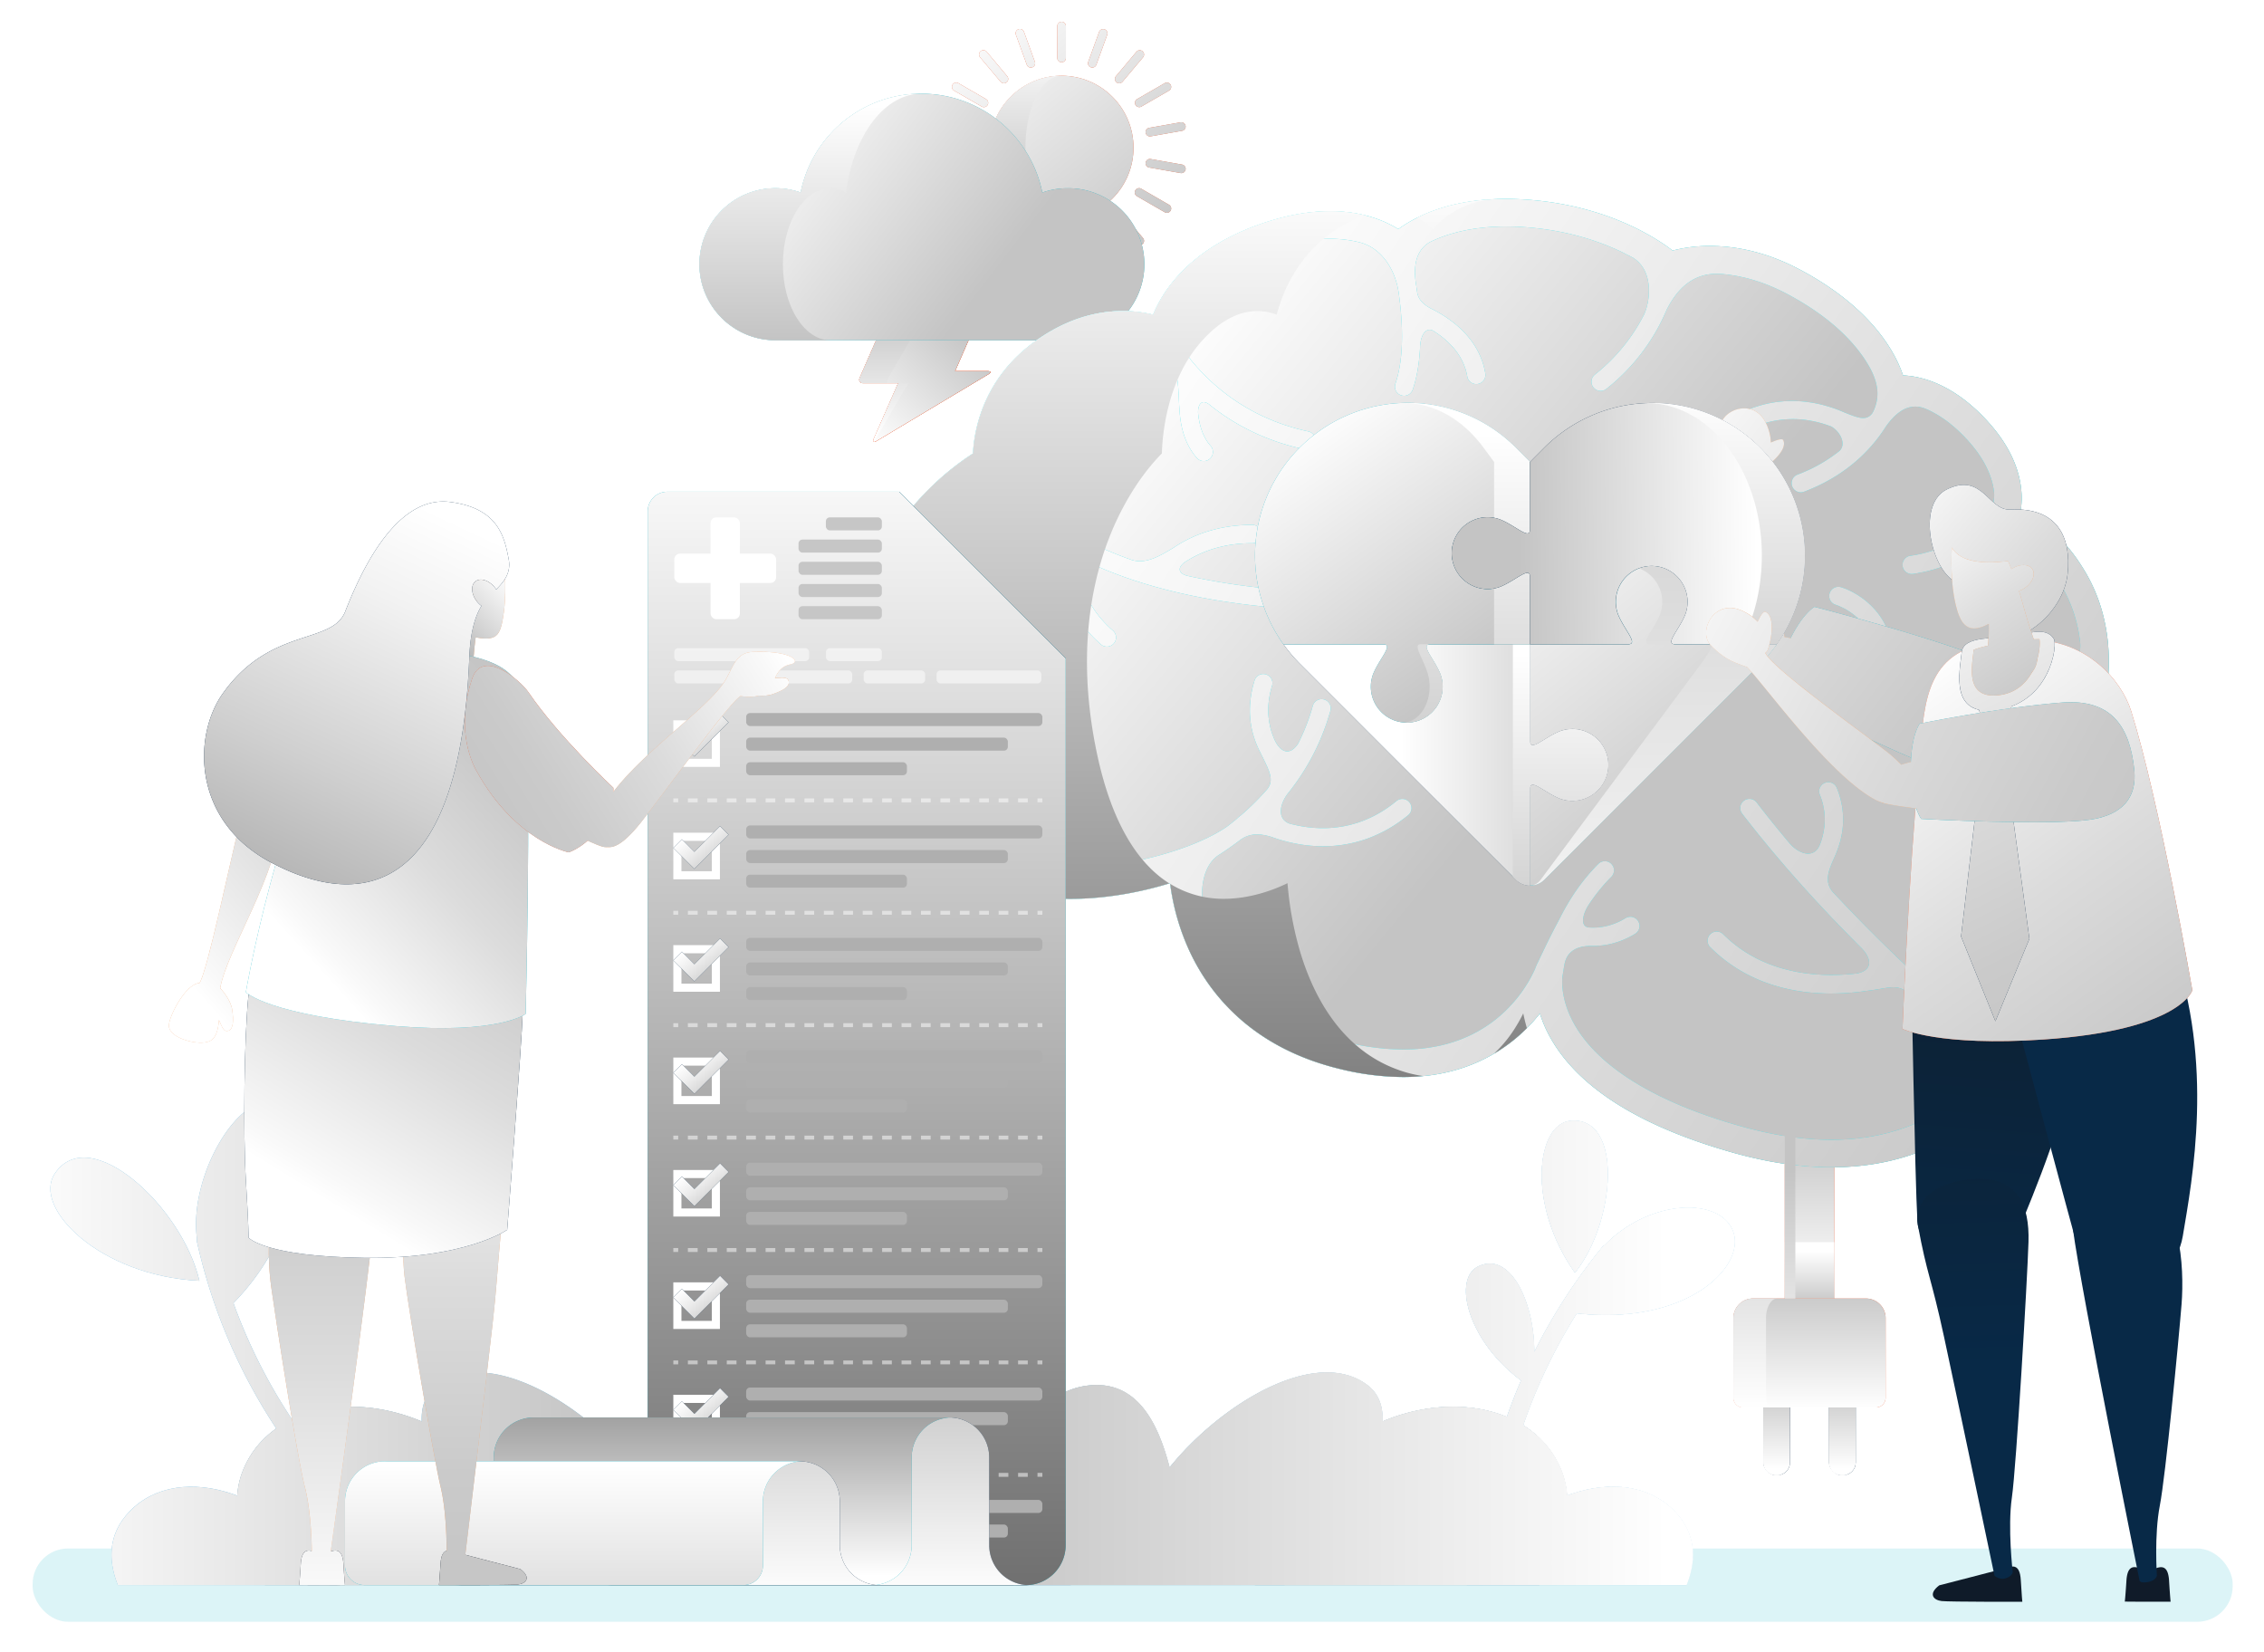 <svg xmlns="http://www.w3.org/2000/svg" xmlns:xlink="http://www.w3.org/1999/xlink" viewBox="0 0 2318.18 1690.91"><defs><style>.cls-1{mask:url(#mask);filter:url(#luminosity-noclip-6);}.cls-10,.cls-12,.cls-2,.cls-4,.cls-6,.cls-8{mix-blend-mode:multiply;}.cls-2{fill:url(#linear-gradient);}.cls-3{mask:url(#mask-2);filter:url(#luminosity-noclip-7);}.cls-4{fill:url(#linear-gradient-2);}.cls-5{mask:url(#mask-3);filter:url(#luminosity-noclip-8);}.cls-6{fill:url(#linear-gradient-3);}.cls-7{mask:url(#mask-4);filter:url(#luminosity-noclip-9);}.cls-8{fill:url(#linear-gradient-4);}.cls-9{mask:url(#mask-5);filter:url(#luminosity-noclip-10);}.cls-10{fill:url(#linear-gradient-5);}.cls-11{isolation:isolate;}.cls-12,.cls-37{fill:#14b6c8;}.cls-12{opacity:0.15;}.cls-13{fill:#e95c33;}.cls-106,.cls-107,.cls-108,.cls-109,.cls-110,.cls-111,.cls-112,.cls-113,.cls-114,.cls-116,.cls-117,.cls-118,.cls-14,.cls-15,.cls-16,.cls-36,.cls-38,.cls-49,.cls-53,.cls-54,.cls-55,.cls-57,.cls-60,.cls-61,.cls-62,.cls-64,.cls-72,.cls-73,.cls-74,.cls-75,.cls-77,.cls-78,.cls-79,.cls-80,.cls-81,.cls-86,.cls-87,.cls-88,.cls-89,.cls-90,.cls-91,.cls-92,.cls-93{mix-blend-mode:color-burn;}.cls-14{fill:url(#linear-gradient-6);}.cls-15{fill:url(#linear-gradient-7);}.cls-17{fill:url(#linear-gradient-8);}.cls-18{fill:url(#linear-gradient-9);}.cls-19{fill:url(#linear-gradient-10);}.cls-20{fill:url(#linear-gradient-11);}.cls-21{fill:url(#linear-gradient-12);}.cls-22{fill:url(#linear-gradient-13);}.cls-23{fill:url(#linear-gradient-14);}.cls-24{fill:url(#linear-gradient-15);}.cls-25{fill:url(#linear-gradient-16);}.cls-26{fill:url(#linear-gradient-17);}.cls-27{fill:url(#linear-gradient-18);}.cls-28{fill:url(#linear-gradient-19);}.cls-29{fill:url(#linear-gradient-20);}.cls-30{fill:url(#linear-gradient-21);}.cls-31{fill:url(#linear-gradient-22);}.cls-32{fill:url(#linear-gradient-23);}.cls-33{fill:url(#linear-gradient-24);}.cls-34{fill:url(#linear-gradient-25);}.cls-35{fill:url(#linear-gradient-26);}.cls-36{fill:url(#linear-gradient-27);}.cls-38{fill:url(#linear-gradient-28);}.cls-39{mask:url(#mask-6);}.cls-40{fill:url(#linear-gradient-29);}.cls-41{mask:url(#mask-7);}.cls-42{fill:url(#linear-gradient-30);}.cls-43{mask:url(#mask-8);}.cls-44{fill:url(#linear-gradient-31);}.cls-45{mask:url(#mask-9);}.cls-46{fill:url(#linear-gradient-32);}.cls-47{mask:url(#mask-10);}.cls-48{fill:url(#linear-gradient-33);}.cls-49{fill:url(#linear-gradient-34);}.cls-50{fill:#082947;}.cls-51{fill:url(#linear-gradient-35);}.cls-52{fill:url(#linear-gradient-36);}.cls-53{fill:url(#linear-gradient-37);}.cls-54{fill:url(#linear-gradient-38);}.cls-55{fill:url(#linear-gradient-39);}.cls-56{fill:#d7ffff;}.cls-57{fill:url(#linear-gradient-40);}.cls-58{fill:#2cdce5;}.cls-59{fill:url(#linear-gradient-41);}.cls-60{fill:url(#linear-gradient-42);}.cls-61{fill:url(#linear-gradient-43);}.cls-62{fill:url(#linear-gradient-44);}.cls-63{fill:#69b8e0;}.cls-64{fill:#bfbfbf;}.cls-65{fill:url(#linear-gradient-45);}.cls-66{fill:url(#linear-gradient-46);}.cls-67{fill:url(#linear-gradient-47);}.cls-68{fill:url(#linear-gradient-48);}.cls-69{fill:url(#linear-gradient-49);}.cls-70{fill:url(#linear-gradient-50);}.cls-71{fill:#f3a974;}.cls-72{fill:url(#linear-gradient-51);}.cls-73{fill:url(#linear-gradient-52);}.cls-74{fill:url(#linear-gradient-53);}.cls-75{fill:url(#linear-gradient-54);}.cls-76{fill:url(#linear-gradient-55);}.cls-77{fill:url(#linear-gradient-56);}.cls-78{fill:url(#linear-gradient-57);}.cls-79{fill:url(#linear-gradient-58);}.cls-80{fill:url(#linear-gradient-59);}.cls-81{fill:url(#linear-gradient-60);}.cls-82{fill:#0f1b29;}.cls-83{fill:url(#linear-gradient-61);}.cls-84{fill:url(#linear-gradient-62);}.cls-85{fill:#101b29;}.cls-86{fill:url(#linear-gradient-63);}.cls-87{fill:url(#linear-gradient-64);}.cls-88{fill:url(#linear-gradient-65);}.cls-89{fill:url(#linear-gradient-66);}.cls-90{fill:url(#linear-gradient-67);}.cls-91{fill:url(#linear-gradient-68);}.cls-92{fill:url(#linear-gradient-69);}.cls-93{fill:url(#linear-gradient-70);}.cls-94{fill:#fff;}.cls-95{fill:#c6c6c6;}.cls-96{opacity:0.5;}.cls-97{fill:#afafaf;}.cls-98{fill:url(#linear-gradient-71);}.cls-99{fill:url(#linear-gradient-72);}.cls-100{fill:url(#linear-gradient-73);}.cls-101{fill:url(#linear-gradient-74);}.cls-102{fill:url(#linear-gradient-75);}.cls-103{fill:url(#linear-gradient-76);}.cls-104{fill:url(#linear-gradient-77);}.cls-105{fill:url(#linear-gradient-78);}.cls-106{fill:url(#linear-gradient-79);}.cls-107{fill:url(#linear-gradient-80);}.cls-108{fill:url(#linear-gradient-81);}.cls-109{fill:url(#linear-gradient-82);}.cls-110{fill:url(#linear-gradient-83);}.cls-111{fill:url(#linear-gradient-84);}.cls-112{fill:url(#linear-gradient-85);}.cls-113{fill:url(#linear-gradient-86);}.cls-114{fill:url(#linear-gradient-87);}.cls-115{fill:#e08d53;}.cls-116{fill:url(#linear-gradient-88);}.cls-117{fill:url(#linear-gradient-89);}.cls-118{fill:url(#linear-gradient-90);}.cls-119{filter:url(#luminosity-noclip-5);}.cls-120{filter:url(#luminosity-noclip-4);}.cls-121{filter:url(#luminosity-noclip-3);}.cls-122{filter:url(#luminosity-noclip-2);}.cls-123{filter:url(#luminosity-noclip);}</style><filter id="luminosity-noclip" x="1150.42" y="-8907.55" width="12.48" height="32766" filterUnits="userSpaceOnUse" color-interpolation-filters="sRGB"><feFlood flood-color="#fff" result="bg"/><feBlend in="SourceGraphic" in2="bg"/></filter><mask id="mask" x="1150.42" y="-8907.55" width="12.48" height="32766" maskUnits="userSpaceOnUse"><g class="cls-123"/></mask><linearGradient id="linear-gradient" x1="1060.06" y1="153.63" x2="1180.97" y2="296.1" gradientUnits="userSpaceOnUse"><stop offset="0" stop-color="gray"/><stop offset="1" stop-color="#1a1a1a"/></linearGradient><filter id="luminosity-noclip-2" x="1086.97" y="-8907.55" width="65.66" height="32766" filterUnits="userSpaceOnUse" color-interpolation-filters="sRGB"><feFlood flood-color="#fff" result="bg"/><feBlend in="SourceGraphic" in2="bg"/></filter><mask id="mask-2" x="1086.97" y="-8907.55" width="65.66" height="32766" maskUnits="userSpaceOnUse"><g class="cls-122"/></mask><linearGradient id="linear-gradient-2" x1="1061.59" y1="152.33" x2="1182.5" y2="294.8" xlink:href="#linear-gradient"/><filter id="luminosity-noclip-3" x="1041.03" y="-8907.55" width="13.24" height="32766" filterUnits="userSpaceOnUse" color-interpolation-filters="sRGB"><feFlood flood-color="#fff" result="bg"/><feBlend in="SourceGraphic" in2="bg"/></filter><mask id="mask-3" x="1041.03" y="-8907.55" width="13.24" height="32766" maskUnits="userSpaceOnUse"><g class="cls-121"/></mask><linearGradient id="linear-gradient-3" x1="937.23" y1="73.56" x2="1067.03" y2="199.15" xlink:href="#linear-gradient"/><filter id="luminosity-noclip-4" x="1001.6" y="-8907.55" width="40.17" height="32766" filterUnits="userSpaceOnUse" color-interpolation-filters="sRGB"><feFlood flood-color="#fff" result="bg"/><feBlend in="SourceGraphic" in2="bg"/></filter><mask id="mask-4" x="1001.6" y="-8907.55" width="40.17" height="32766" maskUnits="userSpaceOnUse"><g class="cls-120"/></mask><linearGradient id="linear-gradient-4" x1="943.25" y1="67.32" x2="1073.06" y2="192.92" xlink:href="#linear-gradient"/><filter id="luminosity-noclip-5" x="955.45" y="-8907.55" width="34.9" height="32766" filterUnits="userSpaceOnUse" color-interpolation-filters="sRGB"><feFlood flood-color="#fff" result="bg"/><feBlend in="SourceGraphic" in2="bg"/></filter><mask id="mask-5" x="955.45" y="-8907.55" width="34.9" height="32766" maskUnits="userSpaceOnUse"><g class="cls-119"/></mask><linearGradient id="linear-gradient-5" x1="933.99" y1="76.89" x2="1063.81" y2="202.5" xlink:href="#linear-gradient"/><linearGradient id="linear-gradient-6" x1="876.64" y1="442.55" x2="982.64" y2="330.55" gradientUnits="userSpaceOnUse"><stop offset="0" stop-color="#fff"/><stop offset="1" stop-color="#c4c4c4"/></linearGradient><linearGradient id="linear-gradient-7" x1="938.35" y1="446.21" x2="938.35" y2="318.63" xlink:href="#linear-gradient-6"/><linearGradient id="linear-gradient-8" x1="981.44" y1="24.14" x2="1177.44" y2="260.14" gradientTransform="translate(425.29 -724.32) rotate(45)" xlink:href="#linear-gradient-6"/><linearGradient id="linear-gradient-9" x1="1034.61" y1="-20.03" x2="1230.61" y2="215.97" xlink:href="#linear-gradient-6"/><linearGradient id="linear-gradient-10" x1="928.26" y1="68.3" x2="1124.26" y2="304.3" xlink:href="#linear-gradient-6"/><linearGradient id="linear-gradient-11" x1="1009.5" y1="0.82" x2="1205.5" y2="236.83" xlink:href="#linear-gradient-6"/><linearGradient id="linear-gradient-12" x1="953.37" y1="47.45" x2="1149.37" y2="283.45" xlink:href="#linear-gradient-6"/><linearGradient id="linear-gradient-13" x1="981.01" y1="24.49" x2="1177.01" y2="260.49" xlink:href="#linear-gradient-6"/><linearGradient id="linear-gradient-14" x1="981.86" y1="23.79" x2="1177.86" y2="259.79" xlink:href="#linear-gradient-6"/><linearGradient id="linear-gradient-15" x1="952.57" y1="48.11" x2="1148.57" y2="284.1" xlink:href="#linear-gradient-6"/><linearGradient id="linear-gradient-16" x1="1010.3" y1="0.17" x2="1206.3" y2="236.17" xlink:href="#linear-gradient-6"/><linearGradient id="linear-gradient-17" x1="927.61" y1="68.84" x2="1123.61" y2="304.83" xlink:href="#linear-gradient-6"/><linearGradient id="linear-gradient-18" x1="1035.26" y1="-20.56" x2="1231.26" y2="215.44" xlink:href="#linear-gradient-6"/><linearGradient id="linear-gradient-19" x1="909.15" y1="84.18" x2="1105.14" y2="320.17" xlink:href="#linear-gradient-6"/><linearGradient id="linear-gradient-20" x1="1053.73" y1="-35.89" x2="1249.72" y2="200.1" xlink:href="#linear-gradient-6"/><linearGradient id="linear-gradient-21" x1="899.4" y1="92.27" x2="1095.4" y2="328.27" xlink:href="#linear-gradient-6"/><linearGradient id="linear-gradient-22" x1="1063.47" y1="-44" x2="1259.47" y2="192.01" xlink:href="#linear-gradient-6"/><linearGradient id="linear-gradient-23" x1="899.54" y1="92.15" x2="1095.55" y2="328.15" xlink:href="#linear-gradient-6"/><linearGradient id="linear-gradient-24" x1="1063.33" y1="-43.87" x2="1259.32" y2="192.12" xlink:href="#linear-gradient-6"/><linearGradient id="linear-gradient-25" x1="909.57" y1="83.83" x2="1105.57" y2="319.82" xlink:href="#linear-gradient-6"/><linearGradient id="linear-gradient-26" x1="1053.3" y1="-35.55" x2="1249.3" y2="200.45" xlink:href="#linear-gradient-6"/><linearGradient id="linear-gradient-27" x1="1050.14" y1="42.56" x2="1050.14" y2="199.91" xlink:href="#linear-gradient-6"/><linearGradient id="linear-gradient-28" x1="763.37" y1="132.3" x2="995.37" y2="310.3" xlink:href="#linear-gradient-6"/><filter id="luminosity-noclip-6" x="1150.42" y="258.28" width="12.48" height="18.34" filterUnits="userSpaceOnUse" color-interpolation-filters="sRGB"><feFlood flood-color="#fff" result="bg"/><feBlend in="SourceGraphic" in2="bg"/></filter><mask id="mask-6" x="1150.42" y="258.28" width="12.48" height="18.34" maskUnits="userSpaceOnUse"><g class="cls-1"><path class="cls-2" d="M1162.58,263.79a6.09,6.09,0,0,0-12.13,1.17c.17,1.84.26,3.71.26,5.57a6.1,6.1,0,0,0,12.19,0C1162.9,268.28,1162.79,266,1162.58,263.79Z"/></g></mask><linearGradient id="linear-gradient-29" x1="1060.06" y1="153.63" x2="1180.97" y2="296.1" gradientUnits="userSpaceOnUse"><stop offset="0" stop-color="#fff"/><stop offset="1" stop-color="#fff"/></linearGradient><filter id="luminosity-noclip-7" x="1086.97" y="200.69" width="65.66" height="41.28" filterUnits="userSpaceOnUse" color-interpolation-filters="sRGB"><feFlood flood-color="#fff" result="bg"/><feBlend in="SourceGraphic" in2="bg"/></filter><mask id="mask-7" x="1086.97" y="200.69" width="65.66" height="41.28" maskUnits="userSpaceOnUse"><g class="cls-3"><path class="cls-4" d="M1151.65,232.56a69.66,69.66,0,0,0-58.59-31.87,6.1,6.1,0,0,0,0,12.19,57.55,57.55,0,0,1,48.38,26.32,6.09,6.09,0,0,0,10.21-6.64Z"/></g></mask><linearGradient id="linear-gradient-30" x1="1061.59" y1="152.33" x2="1182.5" y2="294.8" xlink:href="#linear-gradient-29"/><filter id="luminosity-noclip-8" x="1041.03" y="172.99" width="13.24" height="14.82" filterUnits="userSpaceOnUse" color-interpolation-filters="sRGB"><feFlood flood-color="#fff" result="bg"/><feBlend in="SourceGraphic" in2="bg"/></filter><mask id="mask-8" x="1041.03" y="172.99" width="13.24" height="14.82" maskUnits="userSpaceOnUse"><g class="cls-5"><path class="cls-6" d="M1053.87,179.52c-.36-.93-.73-1.86-1.12-2.78a6.09,6.09,0,0,0-11.25,4.69c.35.82.68,1.65,1,2.48a6.1,6.1,0,0,0,5.69,3.9,6,6,0,0,0,2.19-.41A6.09,6.09,0,0,0,1053.87,179.52Z"/></g></mask><linearGradient id="linear-gradient-31" x1="937.23" y1="73.56" x2="1067.03" y2="199.15" xlink:href="#linear-gradient-29"/><filter id="luminosity-noclip-9" x="1001.6" y="124.12" width="40.17" height="40.19" filterUnits="userSpaceOnUse" color-interpolation-filters="sRGB"><feFlood flood-color="#fff" result="bg"/><feBlend in="SourceGraphic" in2="bg"/></filter><mask id="mask-9" x="1001.6" y="124.12" width="40.17" height="40.19" maskUnits="userSpaceOnUse"><g class="cls-7"><path class="cls-8" d="M1040.68,154.73a118.68,118.68,0,0,0-29.5-29.51,6.09,6.09,0,1,0-7,10,106.27,106.27,0,0,1,26.47,26.49,6.09,6.09,0,1,0,10-7Z"/></g></mask><linearGradient id="linear-gradient-32" x1="943.25" y1="67.32" x2="1073.06" y2="192.92" xlink:href="#linear-gradient-29"/><filter id="luminosity-noclip-10" x="955.45" y="105.33" width="34.9" height="18.42" filterUnits="userSpaceOnUse" color-interpolation-filters="sRGB"><feFlood flood-color="#fff" result="bg"/><feBlend in="SourceGraphic" in2="bg"/></filter><mask id="mask-10" x="955.45" y="105.33" width="34.9" height="18.42" maskUnits="userSpaceOnUse"><g class="cls-9"><path class="cls-10" d="M986.48,112a117.91,117.91,0,0,0-24-6.58,6.1,6.1,0,0,0-2,12A106.34,106.34,0,0,1,982,123.33a6,6,0,0,0,2.22.42A6.09,6.09,0,0,0,986.48,112Z"/></g></mask><linearGradient id="linear-gradient-33" x1="933.99" y1="76.89" x2="1063.81" y2="202.5" xlink:href="#linear-gradient-29"/><linearGradient id="linear-gradient-34" x1="829.86" y1="107.89" x2="829.86" y2="346.86" xlink:href="#linear-gradient-6"/><linearGradient id="linear-gradient-35" x1="1819.15" y1="1503.71" x2="1819.15" y2="1417.45" xlink:href="#linear-gradient-6"/><linearGradient id="linear-gradient-36" x1="1886.49" y1="1503.71" x2="1886.49" y2="1417.45" xlink:href="#linear-gradient-6"/><linearGradient id="linear-gradient-37" x1="1848.17" y1="1503.71" x2="1848.17" y2="1417.45" xlink:href="#linear-gradient-6"/><linearGradient id="linear-gradient-38" x1="1852.82" y1="1320.37" x2="1852.82" y2="1155.16" xlink:href="#linear-gradient-6"/><linearGradient id="linear-gradient-39" x1="1852.82" y1="1281.04" x2="1852.82" y2="1337.06" xlink:href="#linear-gradient-6"/><linearGradient id="linear-gradient-40" x1="1167.77" y1="379.75" x2="1603.76" y2="738.38" xlink:href="#linear-gradient-6"/><linearGradient id="linear-gradient-41" x1="1133.76" y1="389.42" x2="2189.76" y2="1121.42" xlink:href="#linear-gradient-6"/><linearGradient id="linear-gradient-42" x1="1219.7" y1="179.43" x2="1219.7" y2="1235.44" gradientUnits="userSpaceOnUse"><stop offset="0" stop-color="#fff"/><stop offset="1" stop-color="#707070"/></linearGradient><linearGradient id="linear-gradient-43" x1="1852.82" y1="1443.04" x2="1852.82" y2="1314.04" xlink:href="#linear-gradient-6"/><linearGradient id="linear-gradient-44" x1="1806.61" y1="1442.04" x2="1806.61" y2="1199.04" xlink:href="#linear-gradient-6"/><linearGradient id="linear-gradient-45" x1="1717.91" y1="1225.11" x2="1081.66" y2="1225.11" xlink:href="#linear-gradient-6"/><linearGradient id="linear-gradient-46" x1="1717.91" y1="1429.66" x2="1081.66" y2="1429.66" xlink:href="#linear-gradient-6"/><linearGradient id="linear-gradient-47" x1="1707.23" y1="1429.66" x2="972.26" y2="1429.66" xlink:href="#linear-gradient-6"/><linearGradient id="linear-gradient-48" x1="1707.23" y1="1225.11" x2="972.26" y2="1225.11" xlink:href="#linear-gradient-6"/><linearGradient id="linear-gradient-49" x1="5.1" y1="1248.23" x2="621.21" y2="1248.23" xlink:href="#linear-gradient-6"/><linearGradient id="linear-gradient-50" x1="5.1" y1="1375.65" x2="621.21" y2="1375.65" xlink:href="#linear-gradient-6"/><linearGradient id="linear-gradient-51" x1="2088.07" y1="780.01" x2="1670.07" y2="460.01" gradientUnits="userSpaceOnUse"><stop offset="0" stop-color="#c4c4c4"/><stop offset="0.24" stop-color="#cacaca"/><stop offset="0.56" stop-color="#dcdcdc"/><stop offset="0.94" stop-color="#f9f9f9"/><stop offset="1" stop-color="#fff"/></linearGradient><linearGradient id="linear-gradient-52" x1="1503.95" y1="551.25" x2="1754.24" y2="858.24" xlink:href="#linear-gradient-6"/><linearGradient id="linear-gradient-53" x1="1693.01" y1="1076.8" x2="1693.01" y2="314.03" xlink:href="#linear-gradient-6"/><linearGradient id="linear-gradient-54" x1="1703.2" y1="1076.81" x2="1703.2" y2="314.03" xlink:href="#linear-gradient-6"/><linearGradient id="linear-gradient-55" x1="1434.33" y1="783.14" x2="1646.38" y2="783.14" xlink:href="#linear-gradient-6"/><linearGradient id="linear-gradient-56" x1="1597.94" y1="669.33" x2="1597.94" y2="993.83" xlink:href="#linear-gradient-6"/><linearGradient id="linear-gradient-57" x1="1342.49" y1="427.52" x2="1525.02" y2="686.11" xlink:href="#linear-gradient-6"/><linearGradient id="linear-gradient-58" x1="1457.74" y1="443.47" x2="1457.74" y2="834.83" xlink:href="#linear-gradient-6"/><linearGradient id="linear-gradient-59" x1="1548.29" y1="443.46" x2="1548.29" y2="834.83" xlink:href="#linear-gradient-6"/><linearGradient id="linear-gradient-60" x1="1502.97" y1="443.46" x2="1502.97" y2="834.83" xlink:href="#linear-gradient-6"/><linearGradient id="linear-gradient-61" x1="-28008.8" y1="3070.74" x2="-27918.8" y2="3528.75" gradientTransform="matrix(-0.99, 0.12, 0.12, 0.99, -26133.21, 1196.37)" gradientUnits="userSpaceOnUse"><stop offset="0" stop-color="#0f1e2d"/><stop offset="1" stop-color="#082947"/></linearGradient><linearGradient id="linear-gradient-62" x1="-26984.8" y1="3003.28" x2="-26894.79" y2="3461.3" gradientTransform="matrix(-0.98, 0.22, 0.22, 0.98, -24980.46, 3922.63)" xlink:href="#linear-gradient-61"/><linearGradient id="linear-gradient-63" x1="2270.38" y1="1170.65" x2="1936.38" y2="708.65" xlink:href="#linear-gradient-51"/><linearGradient id="linear-gradient-64" x1="2227.59" y1="716.89" x2="1947.59" y2="474.89" xlink:href="#linear-gradient-51"/><linearGradient id="linear-gradient-65" x1="2182.77" y1="1064.85" x2="1936.77" y2="582.85" xlink:href="#linear-gradient-51"/><linearGradient id="linear-gradient-66" x1="2121.85" y1="743.69" x2="1975.85" y2="533.69" xlink:href="#linear-gradient-51"/><linearGradient id="linear-gradient-67" x1="1798.71" y1="535.61" x2="1555.34" y2="538.37" xlink:href="#linear-gradient-6"/><linearGradient id="linear-gradient-68" x1="1768.22" y1="399.16" x2="1768.22" y2="762.86" xlink:href="#linear-gradient-6"/><linearGradient id="linear-gradient-69" x1="2255.33" y1="891.43" x2="1685.33" y2="581.43" xlink:href="#linear-gradient-51"/><linearGradient id="linear-gradient-70" x1="856.72" y1="439.04" x2="856.72" y2="1623.05" xlink:href="#linear-gradient-42"/><linearGradient id="linear-gradient-71" x1="756.38" y1="796.18" x2="703.38" y2="727.68" gradientUnits="userSpaceOnUse"><stop offset="0" stop-color="#9a9a9a"/><stop offset="0.23" stop-color="#b7b7b7"/><stop offset="0.67" stop-color="#ebebeb"/><stop offset="0.88" stop-color="#fff"/></linearGradient><linearGradient id="linear-gradient-72" x1="756.38" y1="911.27" x2="703.38" y2="842.77" xlink:href="#linear-gradient-71"/><linearGradient id="linear-gradient-73" x1="756.38" y1="1026.36" x2="703.38" y2="957.87" xlink:href="#linear-gradient-71"/><linearGradient id="linear-gradient-74" x1="756.38" y1="1141.45" x2="703.38" y2="1072.96" xlink:href="#linear-gradient-71"/><linearGradient id="linear-gradient-75" x1="756.38" y1="1256.54" x2="703.38" y2="1188.05" xlink:href="#linear-gradient-71"/><linearGradient id="linear-gradient-76" x1="756.38" y1="1371.63" x2="703.38" y2="1303.14" xlink:href="#linear-gradient-71"/><linearGradient id="linear-gradient-77" x1="756.38" y1="1486.73" x2="703.38" y2="1418.23" xlink:href="#linear-gradient-71"/><linearGradient id="linear-gradient-78" x1="756.38" y1="1601.82" x2="703.38" y2="1533.32" xlink:href="#linear-gradient-71"/><linearGradient id="linear-gradient-79" x1="798.92" y1="1635.04" x2="798.92" y2="1400.07" xlink:href="#linear-gradient-6"/><linearGradient id="linear-gradient-80" x1="719.53" y1="1613.04" x2="719.53" y2="1310.93" gradientUnits="userSpaceOnUse"><stop offset="0" stop-color="#fff"/><stop offset="1" stop-color="#515151"/></linearGradient><linearGradient id="linear-gradient-81" x1="645.93" y1="1636.37" x2="645.93" y2="1404.36" xlink:href="#linear-gradient-6"/><linearGradient id="linear-gradient-82" x1="587.69" y1="-1521.8" x2="587.69" y2="-1764.95" gradientTransform="matrix(1, 0, 0, -1, 0, -21.99)" xlink:href="#linear-gradient-6"/><linearGradient id="linear-gradient-83" x1="530.59" y1="592.27" x2="421.26" y2="706.94" gradientUnits="userSpaceOnUse"><stop offset="0" stop-color="#fff"/><stop offset="0.15" stop-color="#f2f2f2"/><stop offset="0.43" stop-color="#cfcfcf"/><stop offset="0.81" stop-color="#989898"/><stop offset="1" stop-color="#7a7a7a"/></linearGradient><linearGradient id="linear-gradient-84" x1="338.78" y1="1082.82" x2="338.78" y2="1654.08" xlink:href="#linear-gradient-51"/><linearGradient id="linear-gradient-85" x1="454.26" y1="1658.82" x2="454.26" y2="1038.77" xlink:href="#linear-gradient-51"/><linearGradient id="linear-gradient-86" x1="535.01" y1="880.13" x2="325.01" y2="1224.13" xlink:href="#linear-gradient-51"/><linearGradient id="linear-gradient-87" x1="575.28" y1="748.65" x2="317.28" y2="982.65" xlink:href="#linear-gradient-51"/><linearGradient id="linear-gradient-88" x1="470.46" y1="831.94" x2="781.46" y2="635.94" xlink:href="#linear-gradient-51"/><linearGradient id="linear-gradient-89" x1="455.98" y1="728.14" x2="167.98" y2="977.14" xlink:href="#linear-gradient-51"/><linearGradient id="linear-gradient-90" x1="452.93" y1="527.34" x2="170.26" y2="1131.34" xlink:href="#linear-gradient-83"/></defs><g class="cls-11"><g id="Layer_1" data-name="Layer 1"><rect class="cls-12" x="33.41" y="1585.36" width="2252.71" height="75.04" rx="36.34"/><path class="cls-13" d="M1011.36,380H977.89l22.71-52c1.32-3-.3-5.5-3.6-5.5H914.35A10,10,0,0,0,906,328l-25.7,58.83c-1.32,3,.3,5.49,3.6,5.49h35.77L894.86,449c-1.32,3-.09,4.11,2.75,2.42l114.59-68.37C1015,381.39,1014.66,380,1011.36,380Z"/><path class="cls-13" d="M1011.36,380H977.89l22.71-52c1.32-3-.3-5.5-3.6-5.5H914.35A10,10,0,0,0,906,328l-25.7,58.83c-1.32,3,.3,5.49,3.6,5.49h35.77L894.86,449c-1.32,3-.09,4.11,2.75,2.42l114.59-68.37C1015,381.39,1014.66,380,1011.36,380Z"/><path class="cls-13" d="M1011.36,380H977.89l22.71-52c1.32-3-.3-5.5-3.6-5.5H914.35A10,10,0,0,0,906,328l-25.7,58.83c-1.32,3,.3,5.49,3.6,5.49h35.77L894.86,449c-1.32,3-.09,4.11,2.75,2.42l114.59-68.37C1015,381.39,1014.66,380,1011.36,380Z"/><path class="cls-14" d="M1011.36,380H977.89l22.71-52c1.32-3-.3-5.5-3.6-5.5H914.35A10,10,0,0,0,906,328l-25.7,58.83c-1.32,3,.3,5.49,3.6,5.49h35.77L894.86,449c-1.32,3-.09,4.11,2.75,2.42l114.59-68.37C1015,381.39,1014.66,380,1011.36,380Z"/><path class="cls-15" d="M909.56,386.86,943.83,328c1.76-3,4.72-5.5,6.58-5.5H914.35A10,10,0,0,0,906,328l-25.7,58.83c-1.32,3,.3,5.49,3.6,5.49h25.87C907.89,392.33,907.81,389.87,909.56,386.86Zm20.33,5.49H919.61L894.86,449c-1,2.32-.51,3.49,1,3.14-.38-.25-.09-1.34,1-3.14Z"/><circle class="cls-13" cx="1086.97" cy="151.21" r="73.67" transform="translate(211.44 812.9) rotate(-45)"/><path class="cls-13" d="M1087,22.29a4.41,4.41,0,0,0-4.41,4.41V59.35a4.41,4.41,0,0,0,8.82,0V26.7A4.4,4.4,0,0,0,1087,22.29Z"/><path class="cls-13" d="M1087,238.67a4.41,4.41,0,0,0-4.41,4.41v32.65a4.41,4.41,0,0,0,8.82,0V243.08A4.4,4.4,0,0,0,1087,238.67Z"/><path class="cls-13" d="M1051.41,66.4a4.41,4.41,0,0,0,8.29-3L1048.53,32.7a4.41,4.41,0,1,0-8.29,3Z"/><path class="cls-13" d="M1122.54,236a4.41,4.41,0,1,0-8.29,3l11.16,30.68a4.41,4.41,0,0,0,8.29-3Z"/><path class="cls-13" d="M1024.54,83.68A4.41,4.41,0,1,0,1031.3,78l-21-25a4.41,4.41,0,0,0-6.76,5.68Z"/><path class="cls-13" d="M1149.4,218.75a4.41,4.41,0,0,0-6.76,5.67l21,25a4.41,4.41,0,1,0,6.76-5.67Z"/><path class="cls-13" d="M976.93,92.78l28.28,16.32a4.41,4.41,0,0,0,4.41-7.64L981.35,85.14a4.41,4.41,0,1,0-4.42,7.64Z"/><path class="cls-13" d="M1197,209.65l-28.27-16.33a4.42,4.42,0,1,0-4.41,7.65l28.27,16.32a4.41,4.41,0,1,0,4.41-7.64Z"/><path class="cls-13" d="M963.58,133.94l32.16,5.67a4.41,4.41,0,0,0,1.53-8.69l-32.15-5.67a4.41,4.41,0,0,0-1.54,8.69Z"/><path class="cls-13" d="M1210.36,168.49l-32.15-5.67a4.41,4.41,0,1,0-1.53,8.69l32.15,5.67a4.41,4.41,0,0,0,1.53-8.69Z"/><path class="cls-13" d="M1000.85,166.4a4.41,4.41,0,0,0-5.11-3.58l-32.16,5.67a4.41,4.41,0,0,0,1.54,8.69l32.15-5.67A4.41,4.41,0,0,0,1000.85,166.4Z"/><path class="cls-13" d="M1173.1,136a4.41,4.41,0,0,0,5.11,3.58l32.15-5.67a4.41,4.41,0,1,0-1.53-8.69l-32.15,5.67A4.41,4.41,0,0,0,1173.1,136Z"/><path class="cls-13" d="M1011.23,194.94a4.41,4.41,0,0,0-6-1.62l-28.28,16.33a4.41,4.41,0,1,0,4.42,7.64L1009.62,201A4.41,4.41,0,0,0,1011.23,194.94Z"/><path class="cls-13" d="M1162.71,107.48a4.41,4.41,0,0,0,6,1.62L1197,92.78a4.41,4.41,0,1,0-4.41-7.64l-28.27,16.32A4.41,4.41,0,0,0,1162.71,107.48Z"/><path class="cls-13" d="M1024.54,218.75l-21,25a4.41,4.41,0,1,0,6.76,5.67l21-25a4.41,4.41,0,0,0-6.76-5.67Z"/><path class="cls-13" d="M1149.4,83.68l21-25a4.41,4.41,0,0,0-6.76-5.67l-21,25a4.41,4.41,0,0,0,6.76,5.68Z"/><path class="cls-13" d="M1057.06,233.39a4.41,4.41,0,0,0-5.65,2.64l-11.17,30.68a4.41,4.41,0,0,0,8.29,3l11.17-30.68A4.42,4.42,0,0,0,1057.06,233.39Z"/><path class="cls-13" d="M1131.07,30.06a4.42,4.42,0,0,0-5.66,2.64l-11.16,30.68a4.41,4.41,0,0,0,8.29,3l11.16-30.68A4.41,4.41,0,0,0,1131.07,30.06Z"/><g class="cls-16"><circle class="cls-17" cx="1086.97" cy="151.21" r="73.67" transform="translate(211.44 812.9) rotate(-45)"/><path class="cls-18" d="M1087,22.29a4.41,4.41,0,0,0-4.41,4.41V59.35a4.41,4.41,0,0,0,8.82,0V26.7A4.4,4.4,0,0,0,1087,22.29Z"/><path class="cls-19" d="M1087,238.67a4.41,4.41,0,0,0-4.41,4.41v32.65a4.41,4.41,0,0,0,8.82,0V243.08A4.4,4.4,0,0,0,1087,238.67Z"/><path class="cls-20" d="M1051.41,66.4a4.41,4.41,0,0,0,8.29-3L1048.53,32.7a4.41,4.41,0,1,0-8.29,3Z"/><path class="cls-21" d="M1122.54,236a4.41,4.41,0,1,0-8.29,3l11.16,30.68a4.41,4.41,0,0,0,8.29-3Z"/><path class="cls-22" d="M1024.54,83.68A4.41,4.41,0,1,0,1031.3,78l-21-25a4.41,4.41,0,0,0-6.76,5.68Z"/><path class="cls-23" d="M1149.4,218.75a4.41,4.41,0,0,0-6.76,5.67l21,25a4.41,4.41,0,1,0,6.76-5.67Z"/><path class="cls-24" d="M976.93,92.78l28.28,16.32a4.41,4.41,0,0,0,4.41-7.64L981.35,85.14a4.41,4.41,0,1,0-4.42,7.64Z"/><path class="cls-25" d="M1197,209.65l-28.27-16.33a4.42,4.42,0,1,0-4.41,7.65l28.27,16.32a4.41,4.41,0,1,0,4.41-7.64Z"/><path class="cls-26" d="M963.58,133.94l32.16,5.67a4.41,4.41,0,0,0,1.53-8.69l-32.15-5.67a4.41,4.41,0,0,0-1.54,8.69Z"/><path class="cls-27" d="M1210.36,168.49l-32.15-5.67a4.41,4.41,0,1,0-1.53,8.69l32.15,5.67a4.41,4.41,0,0,0,1.53-8.69Z"/><path class="cls-28" d="M1000.85,166.4a4.41,4.41,0,0,0-5.11-3.58l-32.16,5.67a4.41,4.41,0,0,0,1.54,8.69l32.15-5.67A4.41,4.41,0,0,0,1000.85,166.4Z"/><path class="cls-29" d="M1173.1,136a4.41,4.41,0,0,0,5.11,3.58l32.15-5.67a4.41,4.41,0,1,0-1.53-8.69l-32.15,5.67A4.41,4.41,0,0,0,1173.1,136Z"/><path class="cls-30" d="M1011.23,194.94a4.41,4.41,0,0,0-6-1.62l-28.28,16.33a4.41,4.41,0,1,0,4.42,7.64L1009.62,201A4.41,4.41,0,0,0,1011.23,194.94Z"/><path class="cls-31" d="M1162.71,107.48a4.41,4.41,0,0,0,6,1.62L1197,92.78a4.41,4.41,0,1,0-4.41-7.64l-28.27,16.32A4.41,4.41,0,0,0,1162.71,107.48Z"/><path class="cls-32" d="M1024.54,218.75l-21,25a4.41,4.41,0,1,0,6.76,5.67l21-25a4.41,4.41,0,0,0-6.76-5.67Z"/><path class="cls-33" d="M1149.4,83.68l21-25a4.41,4.41,0,0,0-6.76-5.67l-21,25a4.41,4.41,0,0,0,6.76,5.68Z"/><path class="cls-34" d="M1057.06,233.39a4.41,4.41,0,0,0-5.65,2.64l-11.17,30.68a4.41,4.41,0,0,0,8.29,3l11.17-30.68A4.42,4.42,0,0,0,1057.06,233.39Z"/><path class="cls-35" d="M1131.07,30.06a4.42,4.42,0,0,0-5.66,2.64l-11.16,30.68a4.41,4.41,0,0,0,8.29,3l11.16-30.68A4.41,4.41,0,0,0,1131.07,30.06Z"/></g><path class="cls-36" d="M1050,151.21c0-40.68,16.57-73.67,37-73.67a73.67,73.67,0,0,0,0,147.34C1066.54,224.88,1050,191.9,1050,151.21Z"/><path class="cls-37" d="M1093.06,192.73a77.86,77.86,0,0,0-25.8,4.38,126.24,126.24,0,0,0-247.46,0A77.81,77.81,0,1,0,794,348.32h299.07a77.8,77.8,0,1,0,0-155.59Z"/><path class="cls-38" d="M1093.06,192.73a77.81,77.81,0,0,0-25.8,4.38,126.24,126.24,0,0,0-247.46,0A77.81,77.81,0,1,0,794,348.32h299.07a77.8,77.8,0,1,0,0-155.59Z"/><g class="cls-39"><path class="cls-40" d="M1162.58,263.79a6.09,6.09,0,0,0-12.13,1.17c.17,1.84.26,3.71.26,5.57a6.1,6.1,0,0,0,12.19,0C1162.9,268.28,1162.79,266,1162.58,263.79Z"/></g><g class="cls-41"><path class="cls-42" d="M1151.65,232.56a69.66,69.66,0,0,0-58.59-31.87,6.1,6.1,0,0,0,0,12.19,57.55,57.55,0,0,1,48.38,26.32,6.09,6.09,0,0,0,10.21-6.64Z"/></g><g class="cls-43"><path class="cls-44" d="M1053.87,179.52c-.36-.93-.73-1.86-1.12-2.78a6.09,6.09,0,0,0-11.25,4.69c.35.82.68,1.65,1,2.48a6.1,6.1,0,0,0,5.69,3.9,6,6,0,0,0,2.19-.41A6.09,6.09,0,0,0,1053.87,179.52Z"/></g><g class="cls-45"><path class="cls-46" d="M1040.68,154.73a118.68,118.68,0,0,0-29.5-29.51,6.09,6.09,0,1,0-7,10,106.27,106.27,0,0,1,26.47,26.49,6.09,6.09,0,1,0,10-7Z"/></g><g class="cls-47"><path class="cls-48" d="M986.48,112a117.91,117.91,0,0,0-24-6.58,6.1,6.1,0,0,0-2,12A106.34,106.34,0,0,1,982,123.33a6,6,0,0,0,2.22.42A6.09,6.09,0,0,0,986.48,112Z"/></g><path class="cls-49" d="M819.8,197.11A77.81,77.81,0,1,0,794,348.32h56.22c-26.8,0-48.54-34.83-48.54-77.79s21.74-77.8,48.54-77.8a32.68,32.68,0,0,1,16.11,4.38c7.24-57.72,39-101.2,77.21-101.2A126.24,126.24,0,0,0,819.8,197.11Z"/><rect class="cls-50" x="1805.49" y="1414.37" width="27.33" height="96" rx="13"/><rect class="cls-50" x="1872.82" y="1414.37" width="27.33" height="96" rx="13"/><g class="cls-16"><rect class="cls-51" x="1805.49" y="1414.37" width="27.33" height="96" rx="13"/><rect class="cls-52" x="1872.82" y="1414.37" width="27.33" height="96" rx="13"/></g><path class="cls-53" d="M1823.53,1414.92a13,13,0,0,0-3.71-.55h-1.33a13,13,0,0,0-13,13v70a13,13,0,0,0,13,13h1.33a12.66,12.66,0,0,0,3.71-.55,13,13,0,0,1-9.29-12.45v-70A13,13,0,0,1,1823.53,1414.92Zm58,82.45v-70a13,13,0,0,1,9.29-12.45,13,13,0,0,0-3.71-.55h-1.33a13,13,0,0,0-13,13v70a13,13,0,0,0,13,13h1.33a12.66,12.66,0,0,0,3.71-.55A13,13,0,0,1,1881.57,1497.37Z"/><rect class="cls-13" x="1827.49" y="1145.5" width="50.67" height="211.93"/><rect class="cls-54" x="1827.49" y="1145.5" width="50.67" height="211.93"/><rect class="cls-55" x="1827.49" y="1271.71" width="50.67" height="57.75"/><path class="cls-56" d="M2156.5,710.17c3.57-20.46,8.54-72.42-20-122.29-23.5-41-50.82-57.93-67.49-64.77,3-18.93,1.41-53.1-33.83-91.73s-68.18-46.22-86.6-47c-7.37-22.11-31-68.51-104.82-107.93-30.58-16.33-61.88-24.61-93-24.61a149.62,149.62,0,0,0-38.1,4.69C1695,243,1642.23,208.35,1556.7,204c-4.87-.24-9.75-.37-14.49-.37-59.58,0-94.75,19.4-110.45,31-12.25-7.76-35.33-18.39-69.76-18.39-23.43,0-48.76,4.91-75.28,14.59-70.54,25.77-96.73,68.47-106,91.36a126.44,126.44,0,0,0-30.91-3.73c-31.22,0-61.68,10.58-90.53,31.45-54.06,39.11-62,93.18-63,114.34A278.92,278.92,0,0,0,922.67,534c-33.22,45.75-65.92,122.77-33.12,229.93,39.55,129.21,134,156.33,206.32,156.34h0c42.95,0,80.9-9.45,102.17-16a236.75,236.75,0,0,0,20,69.6c20,42.93,63,98.73,154.47,120.71a276.14,276.14,0,0,0,64.19,8.12c65.35,0,106.25-28.51,129.06-52.43,4.06-4.26,7.71-8.53,11-12.69a130,130,0,0,0,11.25,25.71c29,50.79,91.72,90.09,186.46,116.8,35.4,10,69.27,15,100.68,15,121.27,0,174.72-73,187.64-94.15,17.9-6,68.81-28,81.49-89.44,11.69-56.61-1.91-95.73-12-115.18,18.58-12,48.75-38.73,51.2-86.82C2186.44,750,2168,721.81,2156.5,710.17Z"/><path class="cls-57" d="M2156.5,710.17c3.57-20.46,8.54-72.42-20-122.29-23.5-41-50.82-57.93-67.49-64.77,3-18.93,1.41-53.1-33.83-91.73s-68.18-46.22-86.6-47c-7.37-22.11-31-68.51-104.82-107.93-30.58-16.33-61.88-24.61-93-24.61a149.62,149.62,0,0,0-38.1,4.69C1695,243,1642.23,208.35,1556.7,204c-4.87-.24-9.75-.37-14.49-.37-59.58,0-94.75,19.4-110.45,31-12.25-7.76-35.33-18.39-69.76-18.39-23.43,0-48.76,4.91-75.28,14.59-70.54,25.77-96.73,68.47-106,91.36a126.44,126.44,0,0,0-30.91-3.73c-31.22,0-61.68,10.58-90.53,31.45-54.06,39.11-62,93.18-63,114.34A278.92,278.92,0,0,0,922.67,534c-33.22,45.75-65.92,122.77-33.12,229.93,39.55,129.21,134,156.33,206.32,156.34h0c42.95,0,80.9-9.45,102.17-16a236.75,236.75,0,0,0,20,69.6c20,42.93,63,98.73,154.47,120.71a276.14,276.14,0,0,0,64.19,8.12c65.35,0,106.25-28.51,129.06-52.43,4.06-4.26,7.71-8.53,11-12.69a130,130,0,0,0,11.25,25.71c29,50.79,91.72,90.09,186.46,116.8,35.4,10,69.27,15,100.68,15,121.27,0,174.72-73,187.64-94.15,17.9-6,68.81-28,81.49-89.44,11.69-56.61-1.91-95.73-12-115.18,18.58-12,48.75-38.73,51.2-86.82C2186.44,750,2168,721.81,2156.5,710.17Z"/><path class="cls-58" d="M2156.5,710.17c3.57-20.46,8.54-72.42-20-122.29-23.51-41-50.82-57.93-67.5-64.77,3-18.93,1.41-53.1-33.83-91.73s-68.18-46.22-86.6-47c-7.37-22.11-31-68.51-104.82-107.93-30.58-16.33-61.87-24.61-93-24.61a149.62,149.62,0,0,0-38.1,4.69C1695,243,1642.23,208.35,1556.7,204c-4.87-.24-9.75-.37-14.49-.37-59.58,0-94.75,19.4-110.45,31-12.25-7.76-35.33-18.39-69.76-18.39-23.43,0-48.76,4.91-75.28,14.59-70.54,25.77-96.73,68.47-106,91.36a126.44,126.44,0,0,0-30.91-3.73c-31.22,0-61.68,10.58-90.52,31.45-54.07,39.11-62.06,93.18-63,114.34A279.07,279.07,0,0,0,922.67,534c-33.22,45.75-65.92,122.77-33.11,229.93,39.55,129.21,134,156.33,206.31,156.34h0c43,0,80.9-9.45,102.17-16a236.51,236.51,0,0,0,20,69.6c20,42.93,62.94,98.73,154.46,120.71a276.14,276.14,0,0,0,64.19,8.12c65.35,0,106.25-28.51,129.06-52.43,4.06-4.26,7.71-8.53,11-12.69a128.8,128.8,0,0,0,11.25,25.71c29,50.79,91.72,90.09,186.45,116.8,35.4,10,69.27,15,100.68,15,121.27,0,174.72-73,187.64-94.15,17.9-6,68.81-28,81.49-89.44,11.7-56.61-1.91-95.73-12-115.18,18.59-12,48.75-38.73,51.2-86.82C2186.44,750,2168,721.81,2156.5,710.17Zm-1.18,97.88a77.94,77.94,0,0,1-15.54,43.59c-17.2,17.14-48.31,4.53-67-8.19l-.17-.12c-28.52-21.36-71.42-43.84-133.23-54.88a9.38,9.38,0,1,0-3.29,18.46c64.53,11.53,107.14,36.55,133.35,58.15,11.8,11.86,40.06,42.07,47.1,69.13,0,.15.08.29.11.43.14.52.25,1,.36,1.56.17.73.34,1.47.5,2.23,0,.11.06.23.08.34,3.55,17,4.76,39.35-1,67a87,87,0,0,1-17.53,37.57c-27.95,26.83-68.61,16-90.51-3.21l-.07-.06a1683.83,1683.83,0,0,1-131.07-126c-10.92-11.68-4.17-24.64,1.65-38l.06-.15c7.89-17.86,12.66-42.12,1.63-69.28a9.38,9.38,0,0,0-17.38,7.06c7.67,18.87,5.55,36.15.58,49.77-.08.24-.17.46-.26.69s-.25.64-.38,1c-6.23,14.72-21.79,8.83-30.75-1.58-11.52-13.65-22.92-27.72-34-42.17a9.38,9.38,0,0,0-14.86,11.44c19.87,25.81,40.61,50.46,61.35,73.61.11.12.2.27.32.39l.12.1c20.13,22.45,40.25,43.46,59.57,62.73h0c11.94,11.78,12.82,24-4.27,27.06-2.35.26-4.78.49-7.27.69-1.14,0-2.17.12-3.14.24-37.62,2.52-88-3.23-126.11-41.33A9.38,9.38,0,0,0,1751,969.57c37.79,37.8,85,47.63,124,47.63a249.63,249.63,0,0,0,36.4-2.74h0c24.37-2.87,31.33-8.11,44.4,3.78l.08.07c10.29,9.45,20,18.18,29,26.09h0c18.33,22.51,42.85,60.34,7.67,88.68-26.26,18-64.47,33.85-117.55,33.85-28.83,0-60.13-4.71-93-14-107-30.18-150.68-71.92-168.46-101.64-13.6-22.73-14.4-41.59-13.81-50.3h0c.66-4.68,1.39-9.3,2.2-13.7,3.24-17.32,18.87-18.81,27.65-18.86v0c12.87.28,28.5-2.5,44.85-12.5a9.38,9.38,0,0,0-9.79-16c-14,8.58-27.25,10.32-37.6,9.64-9.08-.66-6.71-12.69-1.28-21.73a180.73,180.73,0,0,1,24.1-30.11,9.37,9.37,0,1,0-13.22-13.29c-18,17.94-30.93,38.42-40,56.76h0c-10.42,19.48-15.13,29.79-22,44.15a14.43,14.43,0,0,0-1.17,2.44,33.51,33.51,0,0,0-1.52,3.78c-7.25,16.83-41.7,82.94-135.31,82.94a248.34,248.34,0,0,1-57.62-7.34c-64.28-15.44-109.72-50.5-135-104.2a200.74,200.74,0,0,1-9.25-23.34c-.16-.55-.34-1.14-.58-1.8l-.18-.55c0-.06,0-.12,0-.18-.34-1.06-.65-2.11-1-3.15-4.53-17.06-3.48-47.86,16.18-59.39l.26-.17c.68-.41,1.37-.86,2-1.34,5.73-3.76,11.86-8.07,18.21-12.94l0,0c9.41-6.89,19.24-7.23,32.07-3.31,1.87.67,3.82,1.34,5.86,2l.26.09a19.7,19.7,0,0,0,1.94.6,162.76,162.76,0,0,0,20.12,4.78,147.52,147.52,0,0,0,24.82,2.15c31.87,0,61.68-10.87,87.31-32a9.38,9.38,0,0,0-11.94-14.46c-36.4,30.07-74.51,30.9-102.26,25.06a23.42,23.42,0,0,0-2.79-.62c-1.51-.35-3-.71-4.43-1.1-13.94-5-9.62-21-2-30.86l.1-.13c.24-.31.48-.62.73-.91h0a236,236,0,0,0,42.85-83.82,9.38,9.38,0,0,0-18.08-5,207.19,207.19,0,0,1-15,38.71c-8.11,12.4-17.73,9.68-24-3.54-.64-1.43-1.25-2.9-1.83-4.43-.09-.23-.18-.44-.26-.68-4.79-13.08-6.87-30.06-.64-50.48a9.37,9.37,0,0,0-17.93-5.47c-9.74,31.86-3,57,6.28,74.34l0,.06c8.86,18,14.81,28.23,5.68,38.1a266.74,266.74,0,0,1-25.27,25,57.84,57.84,0,0,0-5.44,4.61c-3.33,2.75-6.62,5.35-9.84,7.78-33.13,22.68-105.35,45.09-187.6,44-76.05-8.55-127.12-53.8-152-134.92C893,679,902.5,610.23,944.78,551.41A249.92,249.92,0,0,1,978.06,514c19.48-15.8,40.13-7.52,54.62,5.86l0,0A243.81,243.81,0,0,0,1070.53,551h0c11.62,7.45,13.84,24.06,18.79,47.06l.06.24c3.57,18.18,13.54,39.92,37.36,61a9.38,9.38,0,1,0,12.44-14c-18.59-16.48-27.1-33.15-30.61-47.24-2.15-16.86-3.33-26.34,8.21-21.25a1.45,1.45,0,0,1,.22.09c43.3,19.9,102.07,37,181.51,44.48.3,0,.6,0,.9,0a9.38,9.38,0,0,0,.87-18.71,675.82,675.82,0,0,1-83.82-13c-9.26-2-11.65-8-3.55-13.92,14.88-9.87,37.54-19.59,69.11-19.59a9.38,9.38,0,1,0,0-18.75c-36.74,0-63.23,11.69-80.66,23.56h0c-13.57,8.07-28.12,17.08-42.88,12.19-40.79-14.45-69.4-31.39-88.83-46.16A221.16,221.16,0,0,1,1050.77,511c-12.56-13.18-28.75-42.57-23.51-66,4.79-20.64,17.09-49.55,48.47-72.25,21.78-15.76,44.37-24.43,67.22-25.87,28.43-1,45.28,12.31,54.78,24.61.49.67,1,1.37,1.53,2.07.21.29.44.58.64.87s.48.66.74,1l.54.72c.12.2.2.38.34.6,5.86,9.38,4.88,26.77,6.21,43,0,0,0,.08,0,.12.94,16.32,5.25,34.78,17.64,48.85a9.38,9.38,0,1,0,14.07-12.4c-8.17-9.28-11.59-21.78-12.71-33.66-.22-8.34,3.72-15.15,12.41-7.77l0,0c23.47,18.77,55,36.25,96.39,45.11a9.59,9.59,0,0,0,2,.21,9.37,9.37,0,0,0,2-18.54c-56.68-12.15-93.55-42.5-115.35-67.51-.48-.59-1-1.2-1.61-1.84-1.07-1.27-2.1-2.51-3.1-3.74-12.34-16.69-10.05-41.19,1.12-59.4,13.11-17.07,36-37.25,75.87-51.79,23.42-8.56,45.5-12.89,65.63-12.89a120.4,120.4,0,0,1,30.49,3.72c22.72,6.08,36,28.24,39.5,50.93,4.07,28.62,6.22,65.65-3.18,93.36a9.38,9.38,0,1,0,17.76,6c4.37-12.89,6.55-27.3,7.32-41.93v.05c.32-15.42,7.28-22.23,14.22-17.54,14.67,9.36,30.5,24.29,34.16,46.32a9.38,9.38,0,0,0,9.24,7.84,9.09,9.09,0,0,0,1.55-.13,9.38,9.38,0,0,0,7.71-10.79c-5.71-34.36-32.75-54.52-52.66-64.94l-.38-.2-.23-.12c-.93-.48-1.85-.94-2.74-1.38-9.34-5-12.93-10.67-13.79-16.66h0c-.29-2.14-.6-4.23-.91-6.28a2.89,2.89,0,0,0,0-.29c-3.5-19.9-.26-36.21,13.62-44.4,15.88-7.92,41.37-16.18,78.56-16.18,4.27,0,8.67.11,13.07.33,47.16,2.38,83.39,15,107.82,27.07a47.53,47.53,0,0,0,4.66,2.36l4.2,2.24c20.54,12.81,18.43,42.34,11.3,58.23a185.7,185.7,0,0,1-50.09,61.24,9.38,9.38,0,1,0,11.67,14.68,204.46,204.46,0,0,0,61.42-80.46s0,0,0-.05c10.74-21.44,26.86-38.22,53.87-37.16l.49,0c1.69.08,3.41.22,5.19.44,21.53,2.2,43.22,9.07,64.66,20.52,51,27.22,74.26,56.83,84.82,76.6,8.61,16.79,9.13,30.7,2.1,44.6l-.06.1c-6.36,9.23-15.76,4.76-28.58-.2-26.16-11.57-67.18-20.8-111.68,2.94a9.37,9.37,0,0,0,8.82,16.54c34.92-18.62,66.91-13.75,89.08-5.25,9.63,5.49,16,19,7.72,25.58a157.6,157.6,0,0,1-42,23.58,9.38,9.38,0,1,0,6.66,17.53c43.87-16.65,69.11-43.93,83.2-66.13l0,0c8.29-11.82,22.21-27,41.83-18.37,12,5.24,26.54,14.69,42,31.61,19.53,21.41,25.87,40.13,27.28,53.64,2,22.38-18.6,37.59-29.77,44.67-15,8.78-34.18,17.23-55.68,20.2a9.38,9.38,0,1,0,2.57,18.58c25.35-3.51,47.54-13.51,64.52-23.69l0,0c21.62-11.24,45.21-12.17,59.37.91h0c9.28,8.22,19.54,20.09,29.35,37.24A145,145,0,0,1,2129.83,657c2.71,22.86-16.68,38.87-43.48,32.08h0c-34.9-9.37-82-20-131.53-25.07h0c-11.69-1.09-18.55-13.78-24-23.27l0-.05c-11.08-23.07-32.69-35.57-45.74-39.49a9.38,9.38,0,0,0-5.4,18c.29.09,21.89,6.84,33,27.12,4.33,10.62,3.58,14.65-7.25,14.67-.44,0-.81,0-1.14,0-11-.14-21.89.1-32.66.78a9.38,9.38,0,0,0,1.2,18.72c42-2.67,87,1.9,127.84,9,12.51,3.66,14.52,10,3.25,19.55-12.12,8.18-30.28,14.87-56.95,13.7a9.37,9.37,0,1,0-.82,18.73c2.4.11,4.73.16,7,.16,34.28,0,56.3-11.48,70-23.67l.08-.06c9.07-7,19.06-20.13,31.91-17.17,13.7,3.26,26.25,6.56,37.2,9.61,21.13,7.64,47.16,21,56.43,41a100,100,0,0,1,3.16,10.68c.66,4.89,1.07,6.63,1.31,6.24C2155.14,778.8,2156.14,791.91,2155.32,808.05Z"/><g class="cls-16"><path class="cls-59" d="M2156.5,710.17c3.57-20.46,8.54-72.42-20-122.29-23.51-41-50.82-57.93-67.5-64.77,3-18.93,1.41-53.1-33.83-91.73s-68.18-46.22-86.6-47c-7.37-22.11-31-68.51-104.82-107.93-30.58-16.33-61.87-24.61-93-24.61a149.62,149.62,0,0,0-38.1,4.69C1695,243,1642.23,208.35,1556.7,204c-4.87-.24-9.75-.37-14.49-.37-59.58,0-94.75,19.4-110.45,31-12.25-7.76-35.33-18.39-69.76-18.39-23.43,0-48.76,4.91-75.28,14.59-70.54,25.77-96.73,68.47-106,91.36a126.44,126.44,0,0,0-30.91-3.73c-31.22,0-61.68,10.58-90.52,31.45-54.07,39.11-62.06,93.18-63,114.34A279.07,279.07,0,0,0,922.67,534c-33.22,45.75-65.92,122.77-33.11,229.93,39.55,129.21,134,156.33,206.31,156.34h0c43,0,80.9-9.45,102.17-16a236.51,236.51,0,0,0,20,69.6c20,42.93,62.94,98.73,154.46,120.71a276.14,276.14,0,0,0,64.19,8.12c65.35,0,106.25-28.51,129.06-52.43,4.06-4.26,7.71-8.53,11-12.69a128.8,128.8,0,0,0,11.25,25.71c29,50.79,91.72,90.09,186.45,116.8,35.4,10,69.27,15,100.68,15,121.27,0,174.72-73,187.64-94.15,17.9-6,68.81-28,81.49-89.44,11.7-56.61-1.91-95.73-12-115.18,18.59-12,48.75-38.73,51.2-86.82C2186.44,750,2168,721.81,2156.5,710.17Zm-1.18,97.88a77.94,77.94,0,0,1-15.54,43.59c-17.2,17.14-48.31,4.53-67-8.19l-.17-.12c-28.52-21.36-71.42-43.84-133.23-54.88a9.38,9.38,0,1,0-3.29,18.46c64.53,11.53,107.14,36.55,133.35,58.15,11.8,11.86,40.06,42.07,47.1,69.13,0,.15.08.29.11.43.14.52.25,1,.36,1.56.17.73.34,1.47.5,2.23,0,.11.06.23.08.34,3.55,17,4.76,39.35-1,67a87,87,0,0,1-17.53,37.57c-27.95,26.83-68.61,16-90.51-3.21l-.07-.06a1683.83,1683.83,0,0,1-131.07-126c-10.92-11.68-4.17-24.64,1.65-38l.06-.15c7.89-17.86,12.66-42.12,1.63-69.28a9.38,9.38,0,0,0-17.38,7.06c7.67,18.87,5.55,36.15.58,49.77-.08.24-.17.46-.26.69s-.25.64-.38,1c-6.23,14.72-21.79,8.83-30.75-1.58-11.52-13.65-22.92-27.72-34-42.17a9.38,9.38,0,0,0-14.86,11.44c19.87,25.81,40.61,50.46,61.35,73.61.11.12.2.27.32.39l.12.1c20.13,22.45,40.25,43.46,59.57,62.73h0c11.94,11.78,12.82,24-4.27,27.06-2.35.26-4.78.49-7.27.69-1.14,0-2.17.12-3.14.24-37.62,2.52-88-3.23-126.11-41.33A9.38,9.38,0,0,0,1751,969.57c37.79,37.8,85,47.63,124,47.63a249.63,249.63,0,0,0,36.4-2.74h0c24.37-2.87,31.33-8.11,44.4,3.78l.08.07c10.29,9.45,20,18.18,29,26.09h0c18.33,22.51,42.85,60.34,7.67,88.68-26.26,18-64.47,33.85-117.55,33.85-28.83,0-60.13-4.71-93-14-107-30.18-150.68-71.92-168.46-101.64-13.6-22.73-14.4-41.59-13.81-50.3h0c.66-4.68,1.39-9.3,2.2-13.7,3.24-17.32,18.87-18.81,27.65-18.86v0c12.87.28,28.5-2.5,44.85-12.5a9.38,9.38,0,0,0-9.79-16c-14,8.58-27.25,10.32-37.6,9.64-9.08-.66-6.71-12.69-1.28-21.73a180.73,180.73,0,0,1,24.1-30.11,9.37,9.37,0,1,0-13.22-13.29c-18,17.94-30.93,38.42-40,56.76h0c-10.42,19.48-15.13,29.79-22,44.15a14.43,14.43,0,0,0-1.17,2.44,33.51,33.51,0,0,0-1.52,3.78c-7.25,16.83-41.7,82.94-135.31,82.94a248.34,248.34,0,0,1-57.62-7.34c-64.28-15.44-109.72-50.5-135-104.2a200.74,200.74,0,0,1-9.25-23.34c-.16-.55-.34-1.14-.58-1.8l-.18-.55c0-.06,0-.12,0-.18-.34-1.06-.65-2.11-1-3.15-4.53-17.06-3.48-47.86,16.18-59.39l.26-.17c.68-.41,1.37-.86,2-1.34,5.73-3.76,11.86-8.07,18.21-12.94l0,0c9.41-6.89,19.24-7.23,32.07-3.31,1.87.67,3.82,1.34,5.86,2l.26.09a19.7,19.7,0,0,0,1.94.6,162.76,162.76,0,0,0,20.12,4.78,147.52,147.52,0,0,0,24.82,2.15c31.87,0,61.68-10.87,87.31-32a9.38,9.38,0,0,0-11.94-14.46c-36.4,30.07-74.51,30.9-102.26,25.06a23.42,23.42,0,0,0-2.79-.62c-1.51-.35-3-.71-4.43-1.1-13.94-5-9.62-21-2-30.86l.1-.13c.24-.31.48-.62.73-.91h0a236,236,0,0,0,42.85-83.82,9.38,9.38,0,0,0-18.08-5,207.19,207.19,0,0,1-15,38.71c-8.11,12.4-17.73,9.68-24-3.54-.64-1.43-1.25-2.9-1.83-4.43-.09-.23-.18-.44-.26-.68-4.79-13.08-6.87-30.06-.64-50.48a9.37,9.37,0,0,0-17.93-5.47c-9.74,31.86-3,57,6.28,74.34l0,.06c8.86,18,14.81,28.23,5.68,38.1a266.74,266.74,0,0,1-25.27,25,57.84,57.84,0,0,0-5.44,4.61c-3.33,2.75-6.62,5.35-9.84,7.78-33.13,22.68-105.35,45.09-187.6,44-76.05-8.55-127.12-53.8-152-134.92C893,679,902.5,610.23,944.78,551.41A249.92,249.92,0,0,1,978.06,514c19.48-15.8,40.13-7.52,54.62,5.86l0,0A243.81,243.81,0,0,0,1070.53,551h0c11.62,7.45,13.84,24.06,18.79,47.06l.06.24c3.57,18.18,13.54,39.92,37.36,61a9.38,9.38,0,1,0,12.44-14c-18.59-16.48-27.1-33.15-30.61-47.24-2.15-16.86-3.33-26.34,8.21-21.25a1.45,1.45,0,0,1,.22.09c43.3,19.9,102.07,37,181.51,44.48.3,0,.6,0,.9,0a9.38,9.38,0,0,0,.87-18.71,675.82,675.82,0,0,1-83.82-13c-9.26-2-11.65-8-3.55-13.92,14.88-9.87,37.54-19.59,69.11-19.59a9.38,9.38,0,1,0,0-18.75c-36.74,0-63.23,11.69-80.66,23.56h0c-13.57,8.07-28.12,17.08-42.88,12.19-40.79-14.45-69.4-31.39-88.83-46.16A221.16,221.16,0,0,1,1050.77,511c-12.56-13.18-28.75-42.57-23.51-66,4.79-20.64,17.09-49.55,48.47-72.25,21.78-15.76,44.37-24.43,67.22-25.87,28.43-1,45.28,12.31,54.78,24.61.49.67,1,1.37,1.53,2.07.21.29.44.58.64.87s.48.66.74,1l.54.72c.12.2.2.38.34.6,5.86,9.38,4.88,26.77,6.21,43,0,0,0,.08,0,.12.94,16.32,5.25,34.78,17.64,48.85a9.38,9.38,0,1,0,14.07-12.4c-8.17-9.28-11.59-21.78-12.71-33.66-.22-8.34,3.72-15.15,12.41-7.77l0,0c23.47,18.77,55,36.25,96.39,45.11a9.59,9.59,0,0,0,2,.21,9.37,9.37,0,0,0,2-18.54c-56.68-12.15-93.55-42.5-115.35-67.51-.48-.59-1-1.2-1.61-1.84-1.07-1.27-2.1-2.51-3.1-3.74-12.34-16.69-10.05-41.19,1.12-59.4,13.11-17.07,36-37.25,75.87-51.79,23.42-8.56,45.5-12.89,65.63-12.89a120.4,120.4,0,0,1,30.49,3.72c22.72,6.08,36,28.24,39.5,50.93,4.07,28.62,6.22,65.65-3.18,93.36a9.38,9.38,0,1,0,17.76,6c4.37-12.89,6.55-27.3,7.32-41.93v.05c.32-15.42,7.28-22.23,14.22-17.54,14.67,9.36,30.5,24.29,34.16,46.32a9.38,9.38,0,0,0,9.24,7.84,9.09,9.09,0,0,0,1.55-.13,9.38,9.38,0,0,0,7.71-10.79c-5.71-34.36-32.75-54.52-52.66-64.94l-.38-.2-.23-.12c-.93-.48-1.85-.94-2.74-1.38-9.34-5-12.93-10.67-13.79-16.66h0c-.29-2.14-.6-4.23-.91-6.28a2.89,2.89,0,0,0,0-.29c-3.5-19.9-.26-36.21,13.62-44.4,15.88-7.92,41.37-16.18,78.56-16.18,4.27,0,8.67.11,13.07.33,47.16,2.38,83.39,15,107.82,27.07a47.53,47.53,0,0,0,4.66,2.36l4.2,2.24c20.54,12.81,18.43,42.34,11.3,58.23a185.7,185.7,0,0,1-50.09,61.24,9.38,9.38,0,1,0,11.67,14.68,204.46,204.46,0,0,0,61.42-80.46s0,0,0-.05c10.74-21.44,26.86-38.22,53.87-37.16l.49,0c1.69.08,3.41.22,5.19.44,21.53,2.2,43.22,9.07,64.66,20.52,51,27.22,74.26,56.83,84.82,76.6,8.61,16.79,9.13,30.7,2.1,44.6l-.06.1c-6.36,9.23-15.76,4.76-28.58-.2-26.16-11.57-67.18-20.8-111.68,2.94a9.37,9.37,0,0,0,8.82,16.54c34.92-18.62,66.91-13.75,89.08-5.25,9.63,5.49,16,19,7.72,25.58a157.6,157.6,0,0,1-42,23.58,9.38,9.38,0,1,0,6.66,17.53c43.87-16.65,69.11-43.93,83.2-66.13l0,0c8.29-11.82,22.21-27,41.83-18.37,12,5.24,26.54,14.69,42,31.61,19.53,21.41,25.87,40.13,27.28,53.64,2,22.38-18.6,37.59-29.77,44.67-15,8.78-34.18,17.23-55.68,20.2a9.38,9.38,0,1,0,2.57,18.58c25.35-3.51,47.54-13.51,64.52-23.69l0,0c21.62-11.24,45.21-12.17,59.37.91h0c9.28,8.22,19.54,20.09,29.35,37.24A145,145,0,0,1,2129.83,657c2.71,22.86-16.68,38.87-43.48,32.08h0c-34.9-9.37-82-20-131.53-25.07h0c-11.69-1.09-18.55-13.78-24-23.27l0-.05c-11.08-23.07-32.69-35.57-45.74-39.49a9.38,9.38,0,0,0-5.4,18c.29.09,21.89,6.84,33,27.12,4.33,10.62,3.58,14.65-7.25,14.67-.44,0-.81,0-1.14,0-11-.14-21.89.1-32.66.78a9.38,9.38,0,0,0,1.2,18.72c42-2.67,87,1.9,127.84,9,12.51,3.66,14.52,10,3.25,19.55-12.12,8.18-30.28,14.87-56.95,13.7a9.37,9.37,0,1,0-.82,18.73c2.4.11,4.73.16,7,.16,34.28,0,56.3-11.48,70-23.67l.08-.06c9.07-7,19.06-20.13,31.91-17.17,13.7,3.26,26.25,6.56,37.2,9.61,21.13,7.64,47.16,21,56.43,41a100,100,0,0,1,3.16,10.68c.66,4.89,1.07,6.63,1.31,6.24C2155.14,778.8,2156.14,791.91,2155.32,808.05Z"/></g><path class="cls-60" d="M1451.12,222.94a64.36,64.36,0,0,1,16.2,11.72c9.29-10.77,29.3-28.26,62.53-30.7C1494.45,205.61,1468.62,214.21,1451.12,222.94Zm101.61,827.27a131.74,131.74,0,0,1-22.88,28.44,165.47,165.47,0,0,0,33.58-26.07c-1.52-5.21-2.76-10.26-3.71-15.06C1557.64,1041.68,1555.32,1046,1552.73,1050.21Zm-221.66-76.4a346,346,0,0,1-12.73-69.6c-13.56,6.6-37.75,16-65.13,16h0a103.31,103.31,0,0,1-55-15.29A236.79,236.79,0,0,0,1218,973.81c20,42.93,63,98.73,154.47,120.71a276.14,276.14,0,0,0,64.19,8.12c7.06,0,13.82-.35,20.31-1a127.28,127.28,0,0,1-27.45-7.14C1371.2,1072.54,1343.79,1016.74,1331.07,973.81Zm-209.4-209.89c-20.91-107.16-.06-184.18,21.11-229.93,17.54-37.9,37.89-60.73,46.9-69.71.61-21.16,5.71-75.23,40.17-114.34,18.38-20.87,37.8-31.45,57.71-31.45a53.41,53.41,0,0,1,19.7,3.73c5.93-22.89,22.63-65.59,67.6-91.36a123.32,123.32,0,0,1,23-10.36,148.17,148.17,0,0,0-35.81-4.23c-23.43,0-48.76,4.91-75.28,14.59-70.54,25.77-96.73,68.47-106,91.36a126.44,126.44,0,0,0-30.91-3.73c-31.22,0-61.68,10.58-90.53,31.45-54.06,39.11-62,93.18-63,114.34A278.92,278.92,0,0,0,922.67,534c-33.22,45.75-65.92,122.77-33.12,229.93,39.55,129.21,134,156.33,206.32,156.34h0c42.48,0,80-9.24,101.42-15.83C1166.45,885,1137.32,844.1,1121.67,763.92Z"/><path class="cls-13" d="M1910.74,1329.46H1794.9a20.06,20.06,0,0,0-20,20V1431a10,10,0,0,0,10,10h135.84a10,10,0,0,0,10-10v-81.58A20.06,20.06,0,0,0,1910.74,1329.46Z"/><path class="cls-61" d="M1910.74,1329.46H1794.9a20.06,20.06,0,0,0-20,20V1431a10,10,0,0,0,10,10h135.84a10,10,0,0,0,10-10v-81.58A20.06,20.06,0,0,0,1910.74,1329.46Z"/><path class="cls-62" d="M1827.49,1329.46h10.83v-184h-10.83Zm-52.59,20V1431a10,10,0,0,0,10,10H1814c-3.15,0-5.72-4.5-5.72-10v-81.58c0-11,5.15-20,11.44-20H1794.9A20.06,20.06,0,0,0,1774.9,1349.46Z"/><path class="cls-63" d="M1612.61,1303c-49.69-70.13-39.57-153-3.9-155.58C1662.39,1143.52,1653.87,1251.78,1612.61,1303Z"/><path class="cls-63" d="M1542.24,1452.6q6.88-19.95,15.24-39.29c-54.88-40.62-70.16-104-43.9-116.69,33.3-16.12,57.62,37.86,57.38,87.64a577.5,577.5,0,0,1,69.57-107.33,9.16,9.16,0,0,1,2.66-2.21c44.61-46,116.27-50,130.94-14.9,14.82,35.52-45.81,97.49-159.64,84.76a552.3,552.3,0,0,0-64.8,146.66l-19.28.19Q1535.68,1471.77,1542.24,1452.6Z"/><path class="cls-63" d="M1330.32,1522.13c-28.15,37.35-40.82,71.8-45.47,100.74h291.24c22.65-36.85,38-80,22.25-118.16C1561.66,1415.55,1409.81,1416.63,1330.32,1522.13ZM809.7,1622.87h286.71c-8.81-46.45-30.21-110.81-82.2-153.62C928.43,1398.63,744.23,1457.29,809.7,1622.87Z"/><path class="cls-64" d="M1330.32,1522.13c-28.15,37.35-40.82,71.8-45.47,100.74h291.24c22.65-36.85,38-80,22.25-118.16C1561.66,1415.55,1409.81,1416.63,1330.32,1522.13ZM809.7,1622.87h286.71c-8.81-46.45-30.21-110.81-82.2-153.62C928.43,1398.63,744.23,1457.29,809.7,1622.87Z"/><path class="cls-63" d="M1502,1622.87c53.71-94.84,161.08-128.73,212.53-75.65,23.27,24,21.78,51.66,12.23,75.65Z"/><path class="cls-63" d="M1120,1418.1c-73.76,2.91-117.8,109.38-83.13,197.11a68,68,0,0,0,3.6,7.66h274.88c51.48-48.8,135.19-166.66,84.71-204.77-52.54-39.65-149.31,18.42-202.54,84.34C1186.34,1459.28,1166.22,1416.28,1120,1418.1Z"/><g class="cls-16"><path class="cls-65" d="M1608.71,1147.37c-35.67,2.56-45.79,85.45,3.9,155.58C1653.87,1251.78,1662.39,1143.52,1608.71,1147.37Z"/><path class="cls-66" d="M1774.13,1259.82c-14.67-35.13-86.33-31.07-130.94,14.9a9.16,9.16,0,0,0-2.66,2.21A577.5,577.5,0,0,0,1571,1384.26c.24-49.78-24.08-103.76-57.38-87.64-26.26,12.72-11,76.07,43.9,116.69q-7.92,18.4-14.55,37.37c-36.3-15.12-83.23-13.93-127.32,4.62.58-15.42-3.92-28.42-15.54-37.2-52.54-39.65-149.31,18.42-202.54,84.34-11.19-43.16-31.31-86.16-77.52-84.34-38.53,1.52-68.94,31.31-84.27,71.91a193.64,193.64,0,0,0-21.53-20.76c-85.78-70.62-270-12-204.51,153.62h917.07c9.55-24,11-51.65-12.23-75.65-26.71-27.56-68.51-31.66-110-16a85.2,85.2,0,0,0-6.16-26.54,96.42,96.42,0,0,0-38.7-45.44,550.19,550.19,0,0,1,54.85-114.69C1728.32,1357.31,1789,1295.34,1774.13,1259.82Z"/></g><g class="cls-16"><path class="cls-67" d="M1572.67,1468.93c-.58-.51-1.17-1-1.77-1.51s-.89-.74-1.35-1.1-1.23-1-1.85-1.45l-1.36-1c-.66-.49-1.34-1-2-1.44l-1.28-.91c-.88-.6-1.78-1.18-2.68-1.76l-.72-.46q1.18-3.45,2.43-6.91c0-.07,0-.14.08-.22q3.61-10.08,7.73-20.3c.13-.31.25-.63.38-.94q1.18-2.91,2.41-5.84c.32-.75.63-1.5.95-2.26q1.17-2.74,2.37-5.51l1.09-2.46q2-4.51,4.11-9.06c.58-1.23,1.14-2.46,1.73-3.7.66-1.4,1.35-2.81,2-4.22s1.39-2.85,2.09-4.28,1.31-2.64,2-4c.85-1.68,1.72-3.37,2.59-5,.56-1.08,1.11-2.15,1.68-3.23q2.13-4,4.34-8.09c.44-.81.9-1.61,1.35-2.42,1.14-2,2.29-4.11,3.47-6.16.56-1,1.13-2,1.7-3,1.16-2,2.33-4,3.51-6l1.59-2.66c1.72-2.83,3.45-5.67,5.24-8.5,113.83,12.73,174.46-49.24,159.64-84.76-14.67-35.13-86.33-31.07-130.94,14.9a9.12,9.12,0,0,0-2.65,2.21A577,577,0,0,0,1571,1384.26c.24-49.78-24.08-103.76-57.38-87.64-26.26,12.72-11,76.07,43.9,116.69q-2,4.65-3.92,9.35c-1.13,2.74-2.22,5.49-3.3,8.25l-.4,1q-3.63,9.3-6.92,18.74v0a125.74,125.74,0,0,0-14-4.89l-.08,0q-3.6-1-7.31-1.86h0a144.8,144.8,0,0,0-15.09-2.56l-.29,0q-3.79-.43-7.64-.69h-.29c-5.13-.33-10.34-.4-15.6-.24l-.61,0c-2.56.09-5.14.23-7.73.44l-.59,0q-7.81.66-15.73,2l-.9.16q-3.82.68-7.67,1.52l-.83.19q-7.82,1.77-15.61,4.22l-1.07.34c-2.52.81-5,1.67-7.54,2.59l-.93.35c-2.58,1-5.15,2-7.71,3a55.54,55.54,0,0,0-1.53-15.88c0-.14-.06-.29-.1-.44-.17-.62-.35-1.23-.55-1.83-.07-.25-.15-.5-.23-.75-.18-.54-.38-1.08-.58-1.61-.12-.3-.23-.6-.36-.9-.19-.49-.41-1-.63-1.44s-.3-.66-.46-1-.44-.88-.68-1.32-.38-.69-.58-1-.48-.8-.73-1.19-.47-.71-.71-1.07l-.76-1.08c-.28-.37-.57-.73-.86-1.09s-.52-.65-.79-1-.68-.75-1-1.13-.52-.57-.79-.84c-.42-.42-.86-.82-1.3-1.22-.23-.22-.46-.44-.7-.65-.7-.61-1.42-1.2-2.18-1.78-52.54-39.65-149.31,18.42-202.54,84.34-11.19-43.16-31.31-86.16-77.52-84.34-1.18.05-2.35.12-3.52.22l-1.12.12c-.78.08-1.57.16-2.35.26l-1.32.2q-1,.15-2.1.33l-1.38.27c-.67.13-1.33.26-2,.41-.47.1-.94.22-1.4.34-.65.16-1.29.31-1.93.48l-1.39.41-1.89.57-1.36.46c-.62.21-1.25.42-1.87.65l-1.32.51-1.86.75-1.27.56c-.62.27-1.24.54-1.85.83l-1.24.6c-.61.31-1.23.61-1.84.93l-1.17.64c-.62.33-1.24.68-1.85,1l-1.11.65-1.87,1.15-1,.66c-.63.42-1.26.84-1.89,1.28l-.95.66-1.92,1.4-.86.65c-.66.51-1.31,1-2,1.56l-.75.61c-.69.56-1.37,1.15-2,1.74l-.61.53c-.72.64-1.44,1.3-2.15,2l-.44.42c-.77.74-1.54,1.5-2.3,2.27-.07.07-.15.14-.22.22-11.88,12.15-21.45,27.83-28.15,45.57l0,0q-2.25-2.52-4.61-5l-.95-1c-1.29-1.32-2.59-2.64-3.92-3.93l-1.36-1.32q-1.89-1.82-3.86-3.59c-.48-.43-.94-.87-1.42-1.29-1.76-1.56-3.54-3.11-5.37-4.61-85.78-70.62-270-12-204.51,153.62h917.07c9.55-24,11-51.65-12.23-75.65-.82-.85-1.65-1.67-2.5-2.47-.28-.27-.58-.52-.86-.79-.57-.52-1.14-1-1.72-1.55l-1-.87c-.54-.45-1.08-.9-1.63-1.34-.38-.3-.76-.57-1.14-.86-.53-.41-1.06-.82-1.61-1.22l-1.19-.83c-.54-.38-1.08-.76-1.63-1.12l-1.24-.79-1.65-1-1.27-.73c-.56-.33-1.13-.65-1.7-1l-1.29-.68-1.74-.89-1.31-.61c-.6-.28-1.19-.56-1.8-.82l-1.31-.56c-.62-.26-1.23-.51-1.86-.75l-1.3-.5c-.64-.24-1.28-.47-1.93-.69l-1.29-.43c-.67-.22-1.33-.43-2-.63l-1.27-.37c-.69-.2-1.38-.38-2.08-.56l-1.25-.32-2.16-.49-1.22-.26-2.26-.43-1.16-.2c-.78-.13-1.57-.24-2.36-.36l-1.11-.14c-.82-.11-1.65-.2-2.48-.29l-1-.1c-.87-.08-1.75-.15-2.63-.2l-.92-.07c-.93,0-1.87-.09-2.81-.12l-.77,0c-1,0-2,0-3,0h-.61c-1.09,0-2.2,0-3.3.08h-.35c-1.22.06-2.45.13-3.68.22h0a138,138,0,0,0-38.53,8.79h0c-.07-1-.16-2-.27-3,0-.16,0-.33,0-.49-.1-.91-.22-1.82-.35-2.73l-.12-.84c-.13-.83-.27-1.65-.42-2.47l-.21-1.12c-.15-.75-.3-1.49-.47-2.24-.1-.46-.21-.92-.32-1.38-.16-.67-.32-1.33-.5-2s-.32-1.12-.48-1.67-.32-1.16-.5-1.73-.46-1.39-.7-2.08c-.15-.45-.29-.89-.45-1.34-.41-1.14-.85-2.28-1.32-3.41-.54-1.32-1.11-2.61-1.7-3.88-.19-.42-.4-.84-.6-1.26-.41-.84-.82-1.68-1.24-2.51-.25-.48-.51-1-.77-1.43q-.6-1.12-1.23-2.22c-.28-.49-.57-1-.86-1.46q-.63-1.07-1.29-2.1c-.3-.47-.6-.95-.91-1.42-.45-.69-.92-1.37-1.39-2-.31-.45-.62-.9-.94-1.34-.51-.71-1-1.4-1.57-2.1l-.87-1.14c-.75-.94-1.51-1.87-2.28-2.77l-.3-.36c-.87-1-1.76-2-2.67-3-.32-.35-.66-.68-1-1q-.9-.95-1.83-1.86c-.39-.39-.79-.76-1.19-1.14l-1.74-1.62Z"/><path class="cls-68" d="M1608.71,1147.37c-35.67,2.56-45.79,85.45,3.9,155.58C1653.87,1251.78,1662.39,1143.52,1608.71,1147.37Z"/></g><path class="cls-63" d="M56.19,1201.4c-23.63,35.15,46.32,105.08,148,109.89C186.58,1235.45,91.77,1148.49,56.19,1201.4Z"/><path class="cls-63" d="M280.23,1129.27C243.59,1118.92,193,1205,201.7,1268.45a9.41,9.41,0,0,0,.11,3.46,571,571,0,0,0,77.82,185.65,577.87,577.87,0,0,0,37.76,51.64l19.26-5.77a555.25,555.25,0,0,1-97.6-169.33C319.2,1252.27,318,1139.93,280.23,1129.27Z"/><path class="cls-63" d="M249.07,1504.71c-15.71,38.17-.39,81.31,22.26,118.16H562.56c-4.64-28.94-17.32-63.39-45.46-100.74C437.61,1416.63,285.76,1415.55,249.07,1504.71Zm584.14-35.46c-52,42.81-73.39,107.17-82.2,153.62h286.71C1103.19,1457.29,919,1398.63,833.21,1469.25Z"/><path class="cls-64" d="M249.07,1504.71c-15.71,38.17-.39,81.31,22.26,118.16H562.56c-4.64-28.94-17.32-63.39-45.46-100.74C437.61,1416.63,285.76,1415.55,249.07,1504.71Zm584.14-35.46c-52,42.81-73.39,107.17-82.2,153.62h286.71C1103.19,1457.29,919,1398.63,833.21,1469.25Z"/><path class="cls-63" d="M345.41,1622.87c-53.71-94.84-161.09-128.73-212.54-75.65-23.27,24-21.77,51.66-12.22,75.65Z"/><path class="cls-63" d="M727.41,1418.1c73.76,2.91,117.8,109.38,83.13,197.11a68.1,68.1,0,0,1-3.61,7.66H532.06c-51.49-48.8-135.2-166.66-84.71-204.77,52.54-39.65,149.31,18.42,202.54,84.34C661.08,1459.28,681.2,1416.28,727.41,1418.1Z"/><g class="cls-16"><path class="cls-69" d="M56.19,1201.4c-23.63,35.15,46.32,105.08,148,109.89C186.58,1235.45,91.77,1148.49,56.19,1201.4Z"/><path class="cls-70" d="M833.21,1469.25A193.64,193.64,0,0,0,811.68,1490c-15.33-40.6-45.74-70.39-84.27-71.91-46.21-1.82-66.33,41.18-77.52,84.34-53.23-65.92-150-124-202.54-84.34-11.62,8.78-16.12,21.78-15.55,37.2-46.33-19.49-95.82-19.83-132.8-2.19a550.6,550.6,0,0,1-59.95-119c80.15-81.83,78.92-194.17,41.18-204.83C243.59,1118.92,193,1205,201.7,1268.45a9.41,9.41,0,0,0,.11,3.46,571,571,0,0,0,77.82,185.65c1.08,1.66,2.21,3.29,3.31,5a95.75,95.75,0,0,0-33.87,42.2,85.48,85.48,0,0,0-6.16,26.54c-41.53-15.69-83.32-11.59-110,16-23.27,24-21.77,51.66-12.22,75.65h917.07C1103.19,1457.29,919,1398.63,833.21,1469.25Z"/></g><path class="cls-71" d="M1804.76,457.5c4.66-2.91,19.47-10.26,21.14-6.89,4.76,9.6-12.78,24.73-22.75,30.41-7.34,4.18-9.88-3-9.88-3S1795,463.54,1804.76,457.5Z"/><path class="cls-71" d="M1783.81,668.65c-18.13-49.54-8-158-9.2-187.65-7.48-13.5-12.1-21-13.34-41.06-1.18-19,30.82-32.74,45.06-10.18,3.76,6,17.16,33.3-7.89,51.93-5.87,12.93,19.11,119.33,26.3,154.88,3.26,16,6.43,40.38-4.19,45.47C1803.62,690.16,1790.53,687,1783.81,668.65Z"/><path class="cls-71" d="M1848.38,716.4s-45.84-26.26-58-36.51c-8.72-7.33,2.44-18.6,9.18-25.61s42.74-2.33,70.31,11.09C1891,675.64,1853,716.16,1848.38,716.4Z"/><path class="cls-37" d="M1993.89,789.83C1951.77,777.49,1819,710.72,1819,710.72s-3.22-14.17,7.12-40.72c15.55-39.84,31.82-48.69,31.82-48.69s96.33,24.63,159.36,47.41c49.86,18,73.18,64,53.91,100.62C2055.38,799.33,2017.43,796.73,1993.89,789.83Z"/><path class="cls-72" d="M2017.27,668.72c-63-22.78-159.36-47.41-159.36-47.41s-11.53,6.27-24.44,32q-3.2-.63-6.23-1.09c-.6-5.47-1.54-10.92-2.5-15.65-7.09-35.08-31.5-139.1-26.52-154.3a8,8,0,0,0,4.93-1.25c10-5.68,27.51-20.81,22.75-30.41-1-2.08-7.06-.07-12.63,2.45a48.64,48.64,0,0,0-6.94-23.3c-14.24-22.56-46.24-8.82-45.06,10.18,1.24,20,5.86,27.56,13.34,41.06,1.15,29.68-8.93,138.11,9.2,187.65a36.92,36.92,0,0,0,4.54,8.89,9,9,0,0,0,1.32,1.67,19.7,19.7,0,0,0,7,5.37c5.95,4.17,14.09,9.33,22.15,14.27-.72,7.8.18,11.87.18,11.87s132.8,66.77,174.92,79.11c23.54,6.9,61.49,9.5,77.29-20.49C2090.45,732.72,2067.13,686.75,2017.27,668.72Z"/><path class="cls-37" d="M1715.52,659.62c-10.55,0,2.5-13.33,9.15-27.88.26-.56.51-1.12.75-1.69a2.92,2.92,0,0,1,.14-.31h0a36.76,36.76,0,1,0-68.4,0h0c.05.1.1.21.14.31.23.57.49,1.12.75,1.68,6.65,14.55,19.7,27.88,9.15,27.89H1566.73v247a20.58,20.58,0,0,0,14.54-6l221.2-221.13a157.25,157.25,0,0,0,16.82-19.91Z"/><path class="cls-73" d="M1715.52,659.62c-10.55,0,2.5-13.33,9.15-27.88.26-.56.51-1.12.75-1.69a2.92,2.92,0,0,1,.14-.31h0a36.76,36.76,0,1,0-68.4,0h0c.05.1.1.21.14.31.23.57.49,1.12.75,1.68,6.65,14.55,19.7,27.88,9.15,27.89H1566.73v247a20.58,20.58,0,0,0,14.54-6l221.2-221.13a157.25,157.25,0,0,0,16.82-19.91Z"/><path class="cls-74" d="M1754.29,659.62a154.2,154.2,0,0,1-12.49,19.91L1577.53,900.66c-3,4-6.89,6-10.8,6a20.58,20.58,0,0,0,14.54-6l221.2-221.13a157.25,157.25,0,0,0,16.82-19.91Z"/><path class="cls-75" d="M1728.1,616.29a36.76,36.76,0,0,0-36.76-36.76,36.24,36.24,0,0,0-13,2.43,36.65,36.65,0,0,1,21.13,47.77h0c0,.1-.09.2-.14.31-.23.57-.49,1.13-.75,1.69-6.65,14.55-19.69,27.87-9.15,27.88h26.12c-10.55,0,2.5-13.33,9.15-27.88.26-.56.51-1.12.75-1.69a2.92,2.92,0,0,1,.14-.31h0A36.81,36.81,0,0,0,1728.1,616.29Z"/><path class="cls-50" d="M1610.06,746.38a36.71,36.71,0,0,0-13.43,2.56h0l-.31.13c-.58.23-1.14.49-1.69.75-14.56,6.65-27.88,19.7-27.89,9.15V659.62H1314.17A157.25,157.25,0,0,0,1331,679.53l221.19,221.13a20.52,20.52,0,0,0,14.55,6V807.32c0-10.55,13.34,2.5,27.89,9.15.56.26,1.11.51,1.68.75l.32.14v0a36.75,36.75,0,1,0,13.43-71Z"/><g class="cls-16"><path class="cls-76" d="M1610.06,746.38a36.71,36.71,0,0,0-13.43,2.56h0l-.31.13c-.58.23-1.14.49-1.69.75-14.56,6.65-27.88,19.7-27.89,9.15V659.62H1314.17A157.25,157.25,0,0,0,1331,679.53l221.19,221.13a20.52,20.52,0,0,0,14.55,6V807.32c0-10.55,13.34,2.5,27.89,9.15.56.26,1.11.51,1.68.75l.32.14v0a36.75,36.75,0,1,0,13.43-71Z"/></g><path class="cls-77" d="M1610.06,746.38q-1.59,0-3.15.15c-.41,0-.8.09-1.21.14-.6.07-1.2.16-1.79.26s-1,.18-1.5.29-.9.21-1.34.33a36.35,36.35,0,0,0-4.44,1.39h0l-.31.13c-.58.23-1.14.49-1.69.75-14.56,6.65-27.88,19.7-27.89,9.15V659.62h-17.68V897.53l3.13,3.13a20.52,20.52,0,0,0,14.55,6V807.32c0-10.55,13.34,2.5,27.89,9.15.56.26,1.11.51,1.68.75l.32.14v0c.9.36,1.83.67,2.77.95h0c.55.16,1.1.3,1.65.44s.9.23,1.36.33l1.49.29c.6.1,1.2.19,1.81.26l1.2.14c1,.09,2.09.15,3.15.15a36.76,36.76,0,1,0,0-73.52Z"/><path class="cls-37" d="M1464.63,659.62h102.1V590.48c0-10.55-13.34,2.5-27.89,9.15-.56.26-1.12.52-1.68.75l-.32.14v0a36.76,36.76,0,1,1,0-68.39v0l.31.14c.57.23,1.13.49,1.69.75,14.55,6.65,27.87,19.7,27.89,9.15V473h0l-14.59-14.59a156.36,156.36,0,0,0-238,201.23h102.1c10.55,0-2.5,13.35-9.15,27.9-.26.55-.52,1.11-.75,1.68,0,.1-.09.2-.14.31h0a36.77,36.77,0,1,0,68.39,0h0c-.05-.11-.1-.21-.14-.31-.23-.57-.49-1.13-.75-1.69C1467.13,673,1454.08,659.64,1464.63,659.62Z"/><path class="cls-78" d="M1464.63,659.62h102.1V590.48c0-10.55-13.34,2.5-27.89,9.15-.56.26-1.12.52-1.68.75l-.32.14v0a36.76,36.76,0,1,1,0-68.39v0l.31.14c.57.23,1.13.49,1.69.75,14.55,6.65,27.87,19.7,27.89,9.15V473h0l-14.59-14.59a156.36,156.36,0,0,0-238,201.23h102.1c10.55,0-2.5,13.35-9.15,27.9-.26.55-.52,1.11-.75,1.68,0,.1-.09.2-.14.31h0a36.77,36.77,0,1,0,68.39,0h0c-.05-.11-.1-.21-.14-.31-.23-.57-.49-1.13-.75-1.69C1467.13,673,1454.08,659.64,1464.63,659.62Z"/><path class="cls-79" d="M1474.67,689.51c-.05-.11-.1-.21-.14-.31-.23-.57-.49-1.13-.75-1.69-6.65-14.55-19.7-27.87-9.15-27.89H1454.5c-7.78,0,1.84,13.34,6.75,27.89.19.56.39,1.12.56,1.69,0,.1.07.2.1.31h0a48.15,48.15,0,0,1,1.9,13.43c0,19.57-11.29,35.52-25.52,36.66.72,0,1.44.11,2.18.11a36.71,36.71,0,0,0,34.19-50.2Z"/><path class="cls-80" d="M1538.84,599.63c-.56.26-1.12.52-1.68.75l-.32.14v0a37,37,0,0,1-7,2v57.16h36.88V590.48C1566.71,579.93,1553.39,593,1538.84,599.63Z"/><path class="cls-81" d="M1529.85,530.14a37,37,0,0,1,7,2v0l.31.14c.57.23,1.13.49,1.69.75,14.55,6.65,27.87,19.7,27.89,9.15V473h0l-14.59-14.59a155.87,155.87,0,0,0-112.92-45.75c29,.59,57.78,15.81,79.87,45.75L1529.85,473h0Z"/><path class="cls-82" d="M1985.65,1623.09s64.42-16.56,69.11-18c5.19-1.64,13.39-4.58,14.38,12.46s1.59,22.37,1.59,22.37-74.59.17-82.62-.74S1973.75,1632.19,1985.65,1623.09Z"/><path class="cls-83" d="M1957,990.41s3.76,216.71,6.29,260.06,85.93,52.36,108.9-3.74,53.4-134.14,53.64-191.21-13.52-100.61-54.71-134.34S1956,932,1957,990.41Z"/><path class="cls-84" d="M1963.75,1254.27c9.67,52.31,13.32,51.9,26.89,114.8s51.61,244.29,51.61,244.29,5,4.12,10.31,2.83c7.89-1.94,8.36-6.57,8.36-6.57s-5.4-45.51-.88-76.5,15.83-223.27,17-261.51-11.3-66.78-54.76-64.52S1959.51,1231.34,1963.75,1254.27Z"/><path class="cls-85" d="M2177.35,1617.86a36.84,36.84,0,0,1,.53-4.37c2.11-11.69,9-9.22,13.62-7.76.84.28,3.65,1.07,7.67,2.15,4-1.07,6.83-1.84,7.68-2.11,4.57-1.46,11.52-3.9,13.58,7.8a37.26,37.26,0,0,1,.52,4.37c1,16.69,1.61,21.92,1.61,21.92s-10.23,0-23.46,0-23.45-.13-23.45-.13S2176.3,1634.54,2177.35,1617.86Z"/><path class="cls-50" d="M2058.35,1020.23S2120,1252,2131.78,1292.86s93.4,31.42,103.22-27.13,32.41-177-10.36-296.38C2201.51,904.8,2044.69,964.69,2058.35,1020.23Z"/><path class="cls-50" d="M2122.5,1258.16c8.57,64.77,68.31,360.42,68.31,360.42s1.45,2.64,9.21,1c7.57-1.61,8.49-6.38,8.49-6.38s-2.87-41.67,3-71.76,19.27-168.8,22.26-206.14-.82-114.72-43.45-114.61S2121.5,1250.65,2122.5,1258.16Z"/><path class="cls-13" d="M2035,658.84c-67.49,10.16-64.89,71.13-69.7,121.82-11.1,117.13-17.26,272.78-17.26,272.78s37,18.17,145,10.78c140.17-9.62,151.77-50.38,151.77-50.38s-33.28-192.12-62.61-285.72c-10.22-32.63-46.17-72.76-102-73.19C2064.23,654.81,2051.68,656.32,2035,658.84Z"/><path class="cls-86" d="M2035,658.84c-67.49,10.16-64.89,71.13-69.7,121.82-11.1,117.13-17.26,272.78-17.26,272.78s37,18.17,145,10.78c140.17-9.62,151.77-50.38,151.77-50.38s-33.28-192.12-62.61-285.72c-10.22-32.63-46.17-72.76-102-73.19C2064.23,654.81,2051.68,656.32,2035,658.84Z"/><path class="cls-50" d="M1998.55,593.43c-22.62-17-34.66-77.91-5.14-92.36,36.47-17.86,42.55,21.77,64.75,20.6,48.32-2.52,63,27.93,58.91,66.21-2.53,23.71-20.12,47.13-40.22,58.41-8.73,4.9-11.13-36.09-36.25-47.06S1998.55,593.43,1998.55,593.43Z"/><path class="cls-87" d="M1998.55,593.43c-22.62-17-34.66-77.91-5.14-92.36,36.47-17.86,42.55,21.77,64.75,20.6,48.32-2.52,63,27.93,58.91,66.21-2.53,23.71-20.12,47.13-40.22,58.41-8.73,4.9-11.13-36.09-36.25-47.06S1998.55,593.43,1998.55,593.43Z"/><path class="cls-50" d="M2008.64,667.61c-2.13,20.35-12.55,65.72,35,59.41,55.84-7.39,63.14-66.35,59.48-72.65-8.33-14.35-30-4.38-44-2.33S2010.45,650.37,2008.64,667.61Z"/><path class="cls-50" d="M2025.81,725.45l7.11,20.1,15.89.53,12.58-26.43S2036,710.75,2025.81,725.45Z"/><path class="cls-50" d="M2032.92,745.55,2008,958.8l35.15,86.76,34.81-84.43-29.11-215S2043.25,735.89,2032.92,745.55Z"/><path class="cls-88" d="M2103.09,654.37c-8.33-14.35-30-4.39-44-2.33s-48.61-1.67-50.42,15.57-9.64,52.91,17.61,59.07l6.67,18.87L2008,958.8l35.15,86.76,34.81-84.43-29.11-215,11-23.06C2100.85,707.66,2106.37,660,2103.09,654.37Z"/><path class="cls-71" d="M2088.28,654.42c-2.73,0-5.49.05-8.36.19-15.92.82-28.36,3.06-44.81,6.55a94.5,94.5,0,0,0-14.29,4.13c-.68,13.16-10.64,50.26,25.23,46.52C2082.88,708,2090.11,666.84,2088.28,654.42Z"/><path class="cls-71" d="M2083.32,657.11c-12-33.25-14.25-53-27.09-82.46-.06-1.11-45.06,8.35-57.67-14.17,0,0-2,30,3.09,54.64,4.83,23.24,12.26,35.67,34.75,23.61.41,11.44-1,25.16-2.4,35.09-2.89,20,10.48,26.26,20.07,26.25S2096,692.42,2083.32,657.11Z"/><path class="cls-71" d="M2081,582.65c3.62,5.46,0,14.21-8.06,19.57s-17.57,5.26-21.18-.19,0-14.22,8.08-19.58S2077.35,577.19,2081,582.65Z"/><path class="cls-89" d="M2086.09,674.82c2.37-8.41,2.82-16.12,2.19-20.4-1.93,0-3.89,0-5.87.1-6.85-19.44-10.47-34.33-15.1-49.53a24.64,24.64,0,0,0,5.59-2.77c8.07-5.36,11.68-14.11,8.06-19.57s-13.09-5.56-21.16-.2l-.26.19c-1-2.6-2.11-5.24-3.31-8-.06-1.11-45.06,8.35-57.67-14.17,0,0-2,30,3.09,54.64,4.83,23.24,12.26,35.67,34.75,23.61a176,176,0,0,1-.88,22.34l-.41.09a94.5,94.5,0,0,0-14.29,4.13c-.68,13.16-10.64,50.26,25.23,46.52,17.45-1.82,28.25-12,34.59-23.55A24,24,0,0,0,2086.09,674.82Z"/><path class="cls-50" d="M1802.31,458.39a156.37,156.37,0,0,0-221.15,0L1566.57,473v69.14c0,10.55-13.33-2.49-27.88-9.15-.56-.26-1.12-.52-1.69-.75l-.31-.14v0a36.76,36.76,0,1,0,0,68.4v0l.31-.14c.57-.23,1.12-.49,1.68-.75,14.55-6.65,27.88-19.7,27.89-9.15v69.14H1667c10.55,0-2.5-13.34-9.15-27.89-.26-.56-.51-1.11-.74-1.68,0-.1-.1-.21-.14-.31h0a36.77,36.77,0,1,1,68.39,0h0c0,.1-.1.2-.14.31-.23.57-.49,1.13-.75,1.69-6.65,14.55-19.7,27.87-9.15,27.88h103.77A156.38,156.38,0,0,0,1802.31,458.39Z"/><path class="cls-90" d="M1802.31,458.39a156.37,156.37,0,0,0-221.15,0L1566.57,473v69.14c0,10.55-13.33-2.49-27.88-9.15-.56-.26-1.12-.52-1.69-.75l-.31-.14v0a36.76,36.76,0,1,0,0,68.4v0l.31-.14c.57-.23,1.12-.49,1.68-.75,14.55-6.65,27.88-19.7,27.89-9.15v69.14H1667c10.55,0-2.5-13.34-9.15-27.89-.26-.56-.51-1.11-.74-1.68,0-.1-.1-.21-.14-.31h0a36.77,36.77,0,1,1,68.39,0h0c0,.1-.1.2-.14.31-.23.57-.49,1.13-.75,1.69-6.65,14.55-19.7,27.87-9.15,27.88h103.77A156.38,156.38,0,0,0,1802.31,458.39Z"/><path class="cls-91" d="M1802.31,458.39a155.84,155.84,0,0,0-114-45.72c29.41.84,58.63,16.05,81.07,45.72,41.46,54.81,45.68,140.16,12.72,201.23h37A156.38,156.38,0,0,0,1802.31,458.39Z"/><path class="cls-71" d="M1796.21,645.51c1.6-5.26,7.92-20.53,11.4-19.1,9.89,4.11,6.62,27,2.85,37.87-2.79,8-9.41,4.25-9.41,4.25S1792.83,656.47,1796.21,645.51Z"/><path class="cls-71" d="M1919.26,818.37C1873,793,1809.33,704.63,1789,683c-14.52-5.25-23-7.89-37.06-22.16-13.37-13.54,1.7-44.93,27.26-37.3,6.75,2,34.83,13.81,28.2,44.32,4.08,13.59,92.86,77.33,121.65,99.39,13,10,31.41,26.19,26.75,37C1948.33,821.54,1936.41,827.79,1919.26,818.37Z"/><path class="cls-71" d="M1996.3,831.4s-52.59-4.93-67.88-9.24c-11-3.07-5.47-17.94-2.24-27.12s37.94-19.8,68.59-19C2018.24,776.65,2000.38,829.28,1996.3,831.4Z"/><path class="cls-37" d="M2139.85,839.22c-43.45,6.2-172.67-.81-172.67-.81s-8.79-11.57-10.37-40c-2.34-42.71,8.81-57.5,8.81-57.5s78.59-16.24,145.39-21.59c52.85-4.23,69.79,27,74.26,68.13C2189.21,823.74,2164.14,835.76,2139.85,839.22Z"/><path class="cls-92" d="M2185.27,787.43c-4.47-41.14-21.4-72.36-74.26-68.13-66.8,5.35-145.39,21.59-145.39,21.59s-7.89,10.48-9,39.25c-3.51.83-6.83,1.75-9.92,2.74a147.7,147.7,0,0,0-17.69-15.6c-28.41-21.76-115.2-84.09-121.44-98.81a8,8,0,0,0,2.89-4.19c3.77-10.83,7-33.76-2.85-37.87-2.15-.88-5.37,4.59-7.91,10.15a48.78,48.78,0,0,0-20.55-13c-25.56-7.63-40.63,23.76-27.26,37.3,14.1,14.27,22.54,16.91,37.06,22.16,20.38,21.6,84.08,109.93,130.31,135.34a38.85,38.85,0,0,0,8,3.33,10,10,0,0,0,1.2.46c6.64,1.87,20.33,3.86,33.68,5.51,2.57,7.4,5.08,10.74,5.08,10.74s129.22,7,172.68.81C2164.14,835.76,2189.21,823.74,2185.27,787.43Z"/><path class="cls-37" d="M683.21,503.46a20.06,20.06,0,0,0-20,20V1582a40.9,40.9,0,0,1-40.91,40.91h427.93a40.91,40.91,0,0,0,40.92-40.91V674.07L920.54,503.46Z"/><path class="cls-50" d="M940.54,674.07h150.61L920.54,503.46V654.07A20.06,20.06,0,0,0,940.54,674.07Z"/><path class="cls-93" d="M920.54,503.46H683.21a20.06,20.06,0,0,0-20,20V1582a40.9,40.9,0,0,1-40.91,40.91h427.93a40.91,40.91,0,0,0,40.92-40.91V674.07Z"/><rect class="cls-94" x="727.55" y="529.7" width="30.05" height="104.27" rx="5.88"/><rect class="cls-94" x="690.44" y="566.81" width="104.27" height="30.05" rx="5.88"/><g class="cls-16"><rect class="cls-95" x="845.64" y="529.7" width="57.33" height="13.34" rx="4"/><rect class="cls-95" x="817.64" y="552.43" width="85.33" height="13.34" rx="4"/><rect class="cls-95" x="817.64" y="575.16" width="85.33" height="13.34" rx="4"/><rect class="cls-95" x="817.64" y="597.89" width="85.33" height="13.34" rx="4"/><rect class="cls-95" x="817.64" y="620.62" width="85.33" height="13.34" rx="4"/></g><g class="cls-96"><rect class="cls-94" x="690.44" y="663.55" width="138.08" height="13.34" rx="4"/><rect class="cls-94" x="845.74" y="663.55" width="57.24" height="13.34" rx="4"/><rect class="cls-94" x="690.44" y="686.4" width="82.86" height="13.34" rx="4"/><rect class="cls-94" x="784.98" y="686.4" width="87.66" height="13.34" rx="4"/><rect class="cls-94" x="884.31" y="686.4" width="62.99" height="13.34" rx="4"/><rect class="cls-94" x="958.98" y="686.4" width="107.33" height="13.34" rx="4"/></g><g class="cls-16"><rect class="cls-97" x="764.02" y="730.01" width="303.29" height="13.34" rx="4"/><rect class="cls-97" x="764.02" y="755.19" width="267.96" height="13.34" rx="4"/><rect class="cls-97" x="764.02" y="780.37" width="164.62" height="13.34" rx="4"/></g><path class="cls-94" d="M737.15,785.18H689.44V737.47h47.71Zm-39.4-8.31h31.1v-31.1h-31.1Z"/><polygon class="cls-50" points="711.02 774.54 689.44 752.96 698.21 744.19 711.02 757 737.27 730.75 746.04 739.52 711.02 774.54"/><g class="cls-16"><polygon class="cls-98" points="711.02 774.54 689.44 752.96 698.21 744.19 711.02 757 737.27 730.75 746.04 739.52 711.02 774.54"/></g><g class="cls-16"><rect class="cls-97" x="764.02" y="845.1" width="303.29" height="13.34" rx="4"/><rect class="cls-97" x="764.02" y="870.28" width="267.96" height="13.34" rx="4"/><rect class="cls-97" x="764.02" y="895.47" width="164.62" height="13.34" rx="4"/></g><path class="cls-94" d="M737.15,900.27H689.44V852.56h47.71ZM697.75,892h31.1v-31.1h-31.1Z"/><polygon class="cls-50" points="711.02 889.63 689.44 868.05 698.21 859.28 711.02 872.09 737.27 845.84 746.04 854.61 711.02 889.63"/><g class="cls-16"><polygon class="cls-99" points="711.02 889.63 689.44 868.05 698.21 859.28 711.02 872.09 737.27 845.84 746.04 854.61 711.02 889.63"/></g><g class="cls-96"><rect class="cls-94" x="689.44" y="817.41" width="5" height="4"/><path class="cls-94" d="M1052.37,821.41h-9.94v-4h9.94Zm-19.89,0h-9.94v-4h9.94Zm-19.88,0h-9.94v-4h9.94Zm-19.89,0h-9.94v-4h9.94Zm-19.88,0h-9.94v-4h9.94Zm-19.89,0H943v-4h9.94Zm-19.88,0h-9.94v-4h9.94Zm-19.89,0h-9.94v-4h9.94Zm-19.88,0h-9.94v-4h9.94Zm-19.89,0h-9.94v-4h9.94Zm-19.88,0h-9.94v-4h9.94Zm-19.88,0h-9.95v-4h9.95Zm-19.89,0h-9.94v-4h9.94Zm-19.89,0h-9.94v-4h9.94Zm-19.88,0H764v-4H774Zm-19.89,0h-9.94v-4h9.94Zm-19.88,0h-9.94v-4h9.94Zm-19.88,0h-10v-4h10Z"/><rect class="cls-94" x="1062.31" y="817.41" width="5" height="4"/></g><g class="cls-96"><rect class="cls-94" x="689.44" y="932.5" width="5" height="4"/><path class="cls-94" d="M1052.37,936.5h-9.94v-4h9.94Zm-19.89,0h-9.94v-4h9.94Zm-19.88,0h-9.94v-4h9.94Zm-19.89,0h-9.94v-4h9.94Zm-19.88,0h-9.94v-4h9.94Zm-19.89,0H943v-4h9.94Zm-19.88,0h-9.94v-4h9.94Zm-19.89,0h-9.94v-4h9.94Zm-19.88,0h-9.94v-4h9.94Zm-19.89,0h-9.94v-4h9.94Zm-19.88,0h-9.94v-4h9.94Zm-19.88,0h-9.95v-4h9.95Zm-19.89,0h-9.94v-4h9.94Zm-19.89,0h-9.94v-4h9.94Zm-19.88,0H764v-4H774Zm-19.89,0h-9.94v-4h9.94Zm-19.88,0h-9.94v-4h9.94Zm-19.88,0h-10v-4h10Z"/><rect class="cls-94" x="1062.31" y="932.5" width="5" height="4"/></g><g class="cls-16"><rect class="cls-97" x="764.02" y="960.19" width="303.29" height="13.34" rx="4"/><rect class="cls-97" x="764.02" y="985.38" width="267.96" height="13.34" rx="4"/><rect class="cls-97" x="764.02" y="1010.56" width="164.62" height="13.34" rx="4"/></g><path class="cls-94" d="M737.15,1015.36H689.44V967.65h47.71Zm-39.4-8.31h31.1V976h-31.1Z"/><polygon class="cls-50" points="711.02 1004.72 689.44 983.14 698.21 974.37 711.02 987.18 737.27 960.93 746.04 969.7 711.02 1004.72"/><g class="cls-16"><polygon class="cls-100" points="711.02 1004.72 689.44 983.14 698.21 974.37 711.02 987.18 737.27 960.93 746.04 969.7 711.02 1004.72"/></g><g class="cls-16"><rect class="cls-97" x="764.02" y="1075.28" width="303.29" height="13.34" rx="4"/><rect class="cls-97" x="764.02" y="1100.47" width="267.96" height="13.34" rx="4"/><rect class="cls-97" x="764.02" y="1125.65" width="164.62" height="13.34" rx="4"/></g><path class="cls-94" d="M737.15,1130.45H689.44v-47.71h47.71Zm-39.4-8.3h31.1V1091h-31.1Z"/><polygon class="cls-50" points="711.02 1119.81 689.44 1098.23 698.21 1089.46 711.02 1102.27 737.27 1076.02 746.04 1084.79 711.02 1119.81"/><g class="cls-16"><polygon class="cls-101" points="711.02 1119.81 689.44 1098.23 698.21 1089.46 711.02 1102.27 737.27 1076.02 746.04 1084.79 711.02 1119.81"/></g><g class="cls-96"><rect class="cls-94" x="689.44" y="1047.59" width="5" height="4"/><path class="cls-94" d="M1052.37,1051.59h-9.94v-4h9.94Zm-19.89,0h-9.94v-4h9.94Zm-19.88,0h-9.94v-4h9.94Zm-19.89,0h-9.94v-4h9.94Zm-19.88,0h-9.94v-4h9.94Zm-19.89,0H943v-4h9.94Zm-19.88,0h-9.94v-4h9.94Zm-19.89,0h-9.94v-4h9.94Zm-19.88,0h-9.94v-4h9.94Zm-19.89,0h-9.94v-4h9.94Zm-19.88,0h-9.94v-4h9.94Zm-19.88,0h-9.95v-4h9.95Zm-19.89,0h-9.94v-4h9.94Zm-19.89,0h-9.94v-4h9.94Zm-19.88,0H764v-4H774Zm-19.89,0h-9.94v-4h9.94Zm-19.88,0h-9.94v-4h9.94Zm-19.88,0h-10v-4h10Z"/><rect class="cls-94" x="1062.31" y="1047.59" width="5" height="4"/></g><g class="cls-96"><rect class="cls-94" x="689.44" y="1162.68" width="5" height="4"/><path class="cls-94" d="M1052.37,1166.68h-9.94v-4h9.94Zm-19.89,0h-9.94v-4h9.94Zm-19.88,0h-9.94v-4h9.94Zm-19.89,0h-9.94v-4h9.94Zm-19.88,0h-9.94v-4h9.94Zm-19.89,0H943v-4h9.94Zm-19.88,0h-9.94v-4h9.94Zm-19.89,0h-9.94v-4h9.94Zm-19.88,0h-9.94v-4h9.94Zm-19.89,0h-9.94v-4h9.94Zm-19.88,0h-9.94v-4h9.94Zm-19.88,0h-9.95v-4h9.95Zm-19.89,0h-9.94v-4h9.94Zm-19.89,0h-9.94v-4h9.94Zm-19.88,0H764v-4H774Zm-19.89,0h-9.94v-4h9.94Zm-19.88,0h-9.94v-4h9.94Zm-19.88,0h-10v-4h10Z"/><rect class="cls-94" x="1062.31" y="1162.68" width="5" height="4"/></g><g class="cls-16"><rect class="cls-97" x="764.02" y="1190.37" width="303.29" height="13.34" rx="4"/><rect class="cls-97" x="764.02" y="1215.56" width="267.96" height="13.34" rx="4"/><rect class="cls-97" x="764.02" y="1240.73" width="164.62" height="13.34" rx="4"/></g><path class="cls-94" d="M737.15,1245.54H689.44v-47.71h47.71Zm-39.4-8.31h31.1v-31.1h-31.1Z"/><polygon class="cls-50" points="711.02 1234.9 689.44 1213.32 698.21 1204.55 711.02 1217.36 737.27 1191.11 746.04 1199.88 711.02 1234.9"/><g class="cls-16"><polygon class="cls-102" points="711.02 1234.9 689.44 1213.32 698.21 1204.55 711.02 1217.36 737.27 1191.11 746.04 1199.88 711.02 1234.9"/></g><g class="cls-16"><rect class="cls-97" x="764.02" y="1305.47" width="303.29" height="13.34" rx="4"/><rect class="cls-97" x="764.02" y="1330.65" width="267.96" height="13.34" rx="4"/><rect class="cls-97" x="764.02" y="1355.83" width="164.62" height="13.34" rx="4"/></g><path class="cls-94" d="M737.15,1360.63H689.44v-47.71h47.71Zm-39.4-8.31h31.1v-31.09h-31.1Z"/><polygon class="cls-50" points="711.02 1349.99 689.44 1328.41 698.21 1319.64 711.02 1332.45 737.27 1306.2 746.04 1314.97 711.02 1349.99"/><g class="cls-16"><polygon class="cls-103" points="711.02 1349.99 689.44 1328.41 698.21 1319.64 711.02 1332.45 737.27 1306.2 746.04 1314.97 711.02 1349.99"/></g><g class="cls-96"><rect class="cls-94" x="689.44" y="1277.77" width="5" height="4"/><path class="cls-94" d="M1052.37,1281.77h-9.94v-4h9.94Zm-19.89,0h-9.94v-4h9.94Zm-19.88,0h-9.94v-4h9.94Zm-19.89,0h-9.94v-4h9.94Zm-19.88,0h-9.94v-4h9.94Zm-19.89,0H943v-4h9.94Zm-19.88,0h-9.94v-4h9.94Zm-19.89,0h-9.94v-4h9.94Zm-19.88,0h-9.94v-4h9.94Zm-19.89,0h-9.94v-4h9.94Zm-19.88,0h-9.94v-4h9.94Zm-19.88,0h-9.95v-4h9.95Zm-19.89,0h-9.94v-4h9.94Zm-19.89,0h-9.94v-4h9.94Zm-19.88,0H764v-4H774Zm-19.89,0h-9.94v-4h9.94Zm-19.88,0h-9.94v-4h9.94Zm-19.88,0h-10v-4h10Z"/><rect class="cls-94" x="1062.31" y="1277.77" width="5" height="4"/></g><g class="cls-96"><rect class="cls-94" x="689.44" y="1392.86" width="5" height="4"/><path class="cls-94" d="M1052.37,1396.86h-9.94v-4h9.94Zm-19.89,0h-9.94v-4h9.94Zm-19.88,0h-9.94v-4h9.94Zm-19.89,0h-9.94v-4h9.94Zm-19.88,0h-9.94v-4h9.94Zm-19.89,0H943v-4h9.94Zm-19.88,0h-9.94v-4h9.94Zm-19.89,0h-9.94v-4h9.94Zm-19.88,0h-9.94v-4h9.94Zm-19.89,0h-9.94v-4h9.94Zm-19.88,0h-9.94v-4h9.94Zm-19.88,0h-9.95v-4h9.95Zm-19.89,0h-9.94v-4h9.94Zm-19.89,0h-9.94v-4h9.94Zm-19.88,0H764v-4H774Zm-19.89,0h-9.94v-4h9.94Zm-19.88,0h-9.94v-4h9.94Zm-19.88,0h-10v-4h10Z"/><rect class="cls-94" x="1062.31" y="1392.86" width="5" height="4"/></g><g class="cls-16"><rect class="cls-97" x="764.02" y="1420.56" width="303.29" height="13.34" rx="4"/><rect class="cls-97" x="764.02" y="1445.74" width="267.96" height="13.34" rx="4"/><rect class="cls-97" x="764.02" y="1470.92" width="164.62" height="13.34" rx="4"/></g><path class="cls-94" d="M737.15,1475.72H689.44V1428h47.71Zm-39.4-8.31h31.1v-31.09h-31.1Z"/><polygon class="cls-50" points="711.02 1465.08 689.44 1443.5 698.21 1434.73 711.02 1447.54 737.27 1421.29 746.04 1430.07 711.02 1465.08"/><g class="cls-16"><polygon class="cls-104" points="711.02 1465.08 689.44 1443.5 698.21 1434.73 711.02 1447.54 737.27 1421.29 746.04 1430.07 711.02 1465.08"/></g><g class="cls-16"><rect class="cls-97" x="764.02" y="1535.65" width="303.29" height="13.34" rx="4"/><rect class="cls-97" x="764.02" y="1560.83" width="267.96" height="13.34" rx="4"/><rect class="cls-97" x="764.02" y="1586.01" width="164.62" height="13.34" rx="4"/></g><path class="cls-94" d="M737.15,1590.81H689.44V1543.1h47.71Zm-39.4-8.3h31.1v-31.1h-31.1Z"/><polygon class="cls-50" points="711.02 1580.18 689.44 1558.59 698.21 1549.83 711.02 1562.63 737.27 1536.38 746.04 1545.16 711.02 1580.18"/><g class="cls-16"><polygon class="cls-105" points="711.02 1580.18 689.44 1558.59 698.21 1549.83 711.02 1562.63 737.27 1536.38 746.04 1545.16 711.02 1580.18"/></g><g class="cls-96"><rect class="cls-94" x="689.44" y="1507.95" width="5" height="4"/><path class="cls-94" d="M1052.37,1512h-9.94v-4h9.94Zm-19.89,0h-9.94v-4h9.94Zm-19.88,0h-9.94v-4h9.94Zm-19.89,0h-9.94v-4h9.94Zm-19.88,0h-9.94v-4h9.94Zm-19.89,0H943v-4h9.94Zm-19.88,0h-9.94v-4h9.94Zm-19.89,0h-9.94v-4h9.94Zm-19.88,0h-9.94v-4h9.94Zm-19.89,0h-9.94v-4h9.94Zm-19.88,0h-9.94v-4h9.94Zm-19.88,0h-9.95v-4h9.95Zm-19.89,0h-9.94v-4h9.94Zm-19.89,0h-9.94v-4h9.94ZM774,1512H764v-4H774Zm-19.89,0h-9.94v-4h9.94Zm-19.88,0h-9.94v-4h9.94Zm-19.88,0h-10v-4h10Z"/><rect class="cls-94" x="1062.31" y="1507.95" width="5" height="4"/></g><path class="cls-50" d="M1012.89,1582v-89.83A40.92,40.92,0,0,0,972,1451.21H544A40.92,40.92,0,0,1,585,1492.13V1582a40.91,40.91,0,0,0,40.92,40.91h427.93A40.91,40.91,0,0,1,1012.89,1582Z"/><path class="cls-106" d="M1012.89,1582v-89.83A40.92,40.92,0,0,0,972,1451.21H544A40.92,40.92,0,0,1,585,1492.13V1582a40.91,40.91,0,0,0,40.91,40.91h427.94A40.91,40.91,0,0,1,1012.89,1582Z"/><path class="cls-37" d="M505.56,1582v-89.83a40.92,40.92,0,0,1,40.92-40.92H974.41a40.92,40.92,0,0,0-40.92,40.92V1582a40.9,40.9,0,0,1-40.91,40.91H464.65A40.91,40.91,0,0,0,505.56,1582Z"/><path class="cls-107" d="M505.56,1582v-89.83a40.92,40.92,0,0,1,40.92-40.92H974.41a40.92,40.92,0,0,0-40.92,40.92V1582a40.9,40.9,0,0,1-40.91,40.91H464.65A40.91,40.91,0,0,0,505.56,1582Z"/><path class="cls-50" d="M859.89,1582V1537A40.92,40.92,0,0,0,819,1496.12H391A40.92,40.92,0,0,1,432,1537V1582a40.91,40.91,0,0,0,40.92,40.91H900.81A40.91,40.91,0,0,1,859.89,1582Z"/><path class="cls-108" d="M859.89,1582V1537A40.92,40.92,0,0,0,819,1496.12H391A40.92,40.92,0,0,1,432,1537V1582a40.91,40.91,0,0,0,40.92,40.91H900.81A40.91,40.91,0,0,1,859.89,1582Z"/><path class="cls-37" d="M781.19,1537v65.83a20.06,20.06,0,0,1-20,20H373.26a20.06,20.06,0,0,1-20-20V1537a40.92,40.92,0,0,1,40.92-40.92H822.11A40.92,40.92,0,0,0,781.19,1537Z"/><path class="cls-109" d="M781.19,1537v65.83a20.06,20.06,0,0,1-20,20H373.26a20.06,20.06,0,0,1-20-20V1537a40.92,40.92,0,0,1,40.92-40.92H822.11A40.92,40.92,0,0,0,781.19,1537Z"/><path class="cls-71" d="M515.73,572.31c-1.74,8-4.79,18-10.75,27.3-5.82-6-13.6-8-18.17-4.37-5,4-4.3,13.25,1.61,20.67l.46.54c-10.15,7-24,11.86-43,12-5.36,15-6.44,24-11.32,40.69-10.34,35.28,17.39,39.57,26.78,39.42s19.45-5.72,22.39-25.31c1.78-11.85,1.13-14.34,3.31-30.72,23.75,4.56,25.69-3.66,29-26.67C519.2,599.85,515.73,572.31,515.73,572.31Z"/><path class="cls-110" d="M515.73,572.31c-1.74,8-4.79,18-10.75,27.3-5.82-6-13.6-8-18.17-4.37-5,4-4.3,13.25,1.61,20.67l.46.54c-10.15,7-24,11.86-43,12-5.36,15-6.44,24-11.33,40.69-10.33,35.28,17.4,39.57,26.79,39.42s19.45-5.72,22.39-25.31c1.78-11.85,1.13-14.34,3.31-30.72,23.75,4.56,25.69-3.66,29-26.67C519.2,599.85,515.73,572.31,515.73,572.31Z"/><path class="cls-85" d="M351.6,1600.88a35.1,35.1,0,0,0-.53-4.37c-2.08-11.7-9-9.24-13.6-7.78-.84.28-3.65,1-7.67,2.12-4-1.07-6.83-1.84-7.67-2.12-4.57-1.46-11.52-3.92-13.61,7.78a37.26,37.26,0,0,0-.52,4.37c-1,16.68-1.65,21.9-1.65,21.9s10.23.07,23.45.09,23.46-.09,23.46-.09S352.62,1617.56,351.6,1600.88Z"/><path class="cls-71" d="M424.69,1018.73S386.44,1227.54,377.07,1269s-91.39,36.87-104.64-21-31.59-144.86-12.32-231.7c12.11-54.55,20.17-56.71,65.35-82.71S435.05,962.49,424.69,1018.73Z"/><path class="cls-71" d="M384.29,1233.83c-4.74,65.16-47,363.83-47,363.83s-1.3,2.72-9.14,1.53c-7.64-1.16-8.86-5.87-8.86-5.87s.42-41.77-7.26-71.46-29.17-167.37-34.36-204.47-5.93-114.58,36.63-117S384.84,1226.28,384.29,1233.83Z"/><path class="cls-111" d="M424.69,1018.73c10.36-56.24-54-111.14-99.23-85.11s-53.24,28.16-65.35,82.71c-19.26,86.84-.91,173.82,12.33,231.7a63.12,63.12,0,0,0,3.8,11.41c-2,20.8-.65,42.76,1.46,58,5.19,37.1,26.68,174.76,34.36,204.47,6,23.2,7.06,53.77,7.24,66-4.22-1-9.09-.84-10.78,8.62a37.26,37.26,0,0,0-.52,4.37c-1,16.68-1.65,21.9-1.65,21.9s10.23.07,23.45.09,23.46-.09,23.46-.09-.64-5.22-1.66-21.9a37.26,37.26,0,0,0-.52-4.37c-1.92-10.75-7.93-9.55-12.45-8.14,7.15-50.87,41.41-296.13,45.66-354.5C398.66,1160.83,424.69,1018.73,424.69,1018.73Z"/><path class="cls-85" d="M532.82,1606.48s-63.07-16.28-67.66-17.72c-5.08-1.61-13.11-4.51-14.1,12.18s-1.59,21.9-1.59,21.9,73.06.24,80.93-.64S544.47,1615.4,532.82,1606.48Z"/><path class="cls-71" d="M535.16,1025.67s-16.5,185-22.44,227.1-77.28,72.25-95.23,15.67-52.2-163.2-47.86-218.93,21.22-97.14,64.12-126.77S539.16,986.67,535.16,1025.67Z"/><path class="cls-71" d="M514,1248.15c-5.95,65.06-5.29,68.31-9.79,108.41-7,62.63-28.1,237.67-28.1,237.67s-1.08,4.16-10,6.15c-5.06,1.13-8.81-2.9-8.81-2.9s1.15-44.87-6.05-74.68S418.84,1344,414.26,1306.86s2-103.71,44.57-105.42S516.38,1222.55,514,1248.15Z"/><path class="cls-112" d="M532.82,1606.48s-37-9.55-56.38-14.67c2.55-21.14,21.27-176.93,27.81-235.25,4.5-40.1,3.84-43.35,9.79-108.41a53.93,53.93,0,0,0,.19-7.17c6.82-57.09,20.93-215.31,20.93-215.31,4-39-58.51-132.57-101.41-102.93s-59.78,71-64.12,126.77c-4.13,53.06,26.72,152.19,45.16,210.42a185.49,185.49,0,0,0-.53,46.93c4.58,37.18,29.86,186.12,37.06,215.94,5.13,21.21,6,50,6.11,64.91-3.15.8-5.83,4-6.37,13.23-1,16.69-1.59,21.9-1.59,21.9s73.06.24,80.93-.64S544.47,1615.4,532.82,1606.48Z"/><path class="cls-50" d="M254.54,1017.65c-4.59,43.91-5.66,142.8-2.77,190.8s2.77,58.67,2.77,58.67,16.11,19.33,118.78,20.67,146-28.67,146-28.67,14.75-186.43,16-224S484.32,919,375.32,917,258.37,981,254.54,1017.65Z"/><path class="cls-113" d="M254.54,1017.65c-4.59,43.91-5.66,142.8-2.77,190.8s2.77,58.67,2.77,58.67,16.11,19.33,118.78,20.67,146-28.67,146-28.67,14.75-186.43,16-224S484.32,919,375.32,917,258.37,981,254.54,1017.65Z"/><path class="cls-37" d="M538.26,738.37c-2.79-34-6.66-56.8-61.26-67.65-16.17-3.22-28.53-3.68-44-5.88-53.39-7.63-78.12,18.84-100.71,73.37-57,137.48-80.54,277.64-80.54,277.64s23.47,23.94,153.55,34.64c105.6,8.68,132.94-12.44,132.94-12.44S544,807.89,538.26,738.37Z"/><path class="cls-114" d="M538.26,738.37c-2.79-34-6.66-56.8-61.26-67.65-16.17-3.22-28.53-3.68-44-5.88-53.39-7.63-78.12,18.84-100.71,73.37-57,137.48-80.54,277.64-80.54,277.64s23.47,23.94,153.55,34.64c105.6,8.68,132.94-12.44,132.94-12.44S544,807.89,538.26,738.37Z"/><path class="cls-115" d="M791.16,710.66c8.55-3,17-7.08,16.51-12.36-.77-8.32-12.73-1.82-28-5-10-2.11-18.47,15.37-18.47,15.37S778.06,715.24,791.16,710.66Z"/><path class="cls-71" d="M613.47,833.72c25.28-51.83,104.29-101,127.14-134.07,10-14.49,11.43-31.35,29.88-32.17,39.74-1.75,51.19,10.18,38.74,12.72-24.25,4.95-9.52,38.56-51.08,32.43-12.1,7.39-79.61,101.21-102.08,129.55-10.14,12.8-25.4,29.06-36.16,24.26C602.78,858.78,603.79,850.66,613.47,833.72Z"/><path class="cls-71" d="M568.06,843.07s33.69,19.15,48.6,23.65c10.68,3.22,26.32-7.53,28.45-16.8s-20.92-36.34-46.66-51.78C578.72,786.31,565.81,839.18,568.06,843.07Z"/><path class="cls-13" d="M487.63,788.76c40.1,73,94.72,83.86,94.72,83.86s20.38-6.43,34.41-30.53c12.78-22,11.28-35.55,11.28-35.55S572.78,755.1,541.3,709c-8.9-13.05-47.25-45.27-57.83-14.21C469.63,735.42,477.17,769.71,487.63,788.76Z"/><path class="cls-116" d="M770.48,667.48c-18.44.82-19.86,17.68-29.87,32.17-19.46,28.17-79.61,68-112.66,111.2a26.09,26.09,0,0,0,.09-4.31S572.78,755.1,541.29,709c-8.89-13.05-47.24-45.27-57.82-14.21-13.85,40.66-6.3,75,4.15,94,40.1,73,94.73,83.86,94.73,83.86s9.12-2.89,19.35-12a121.79,121.79,0,0,0,15,6.1,15.43,15.43,0,0,0,5.94.47c10.5,1.44,24.15-13.24,33.47-25,22.47-28.34,90-122.16,102.08-129.55,8.23,1.21,14.23.85,18.79-.52a35.06,35.06,0,0,0,14.22-1.45c8.55-3,17-7.08,16.51-12.36-.52-5.57-6.07-4.5-14.25-4.15,3.14-6.27,6.77-12.1,15.81-13.95C821.68,677.66,810.23,665.73,770.48,667.48Z"/><path class="cls-71" d="M237.94,1034.81c1.15,9,1.26,18.36-3.68,20.29-7.79,3-7.31-10.57-17-22.77-6.36-8,5.48-23.4,5.48-23.4S236.18,1021,237.94,1034.81Z"/><path class="cls-71" d="M287,836.87c-1.95,57.63-54.06,134.73-61.43,174.25-3.23,17.32,4.22,52.33-13.93,55.72-11.37,2.94-39.12-4.37-38.69-17.08.34-10,17.21-42.52,31.32-43.34,8-11.68,31.41-124.87,40.38-159.91,4-15.82,11.34-36.89,23.12-36.9C286.54,809.62,288.93,817.45,287,836.87Z"/><path class="cls-71" d="M283,772.25s-21.4,32.3-26.9,46.87c-3.94,10.44,5.72,26.77,14.82,29.53s37.67-18.4,54.84-43C338.85,786.74,287,770.26,283,772.25Z"/><path class="cls-13" d="M367.2,678.32c-73.32,39.55-114.71,106.17-114.71,106.17s5,20.77,28.12,36.41c21.07,14.24,34.7,13.67,34.7,13.67s55.08-51.63,103.25-79.9c13.63-8,54.15-35.19,42.28-56.78C446.57,671.91,415.69,652.17,367.2,678.32Z"/><path class="cls-117" d="M460.84,697.89c-14.27-26-45.15-45.72-93.64-19.57-73.32,39.55-114.71,106.17-114.71,106.17s2.26,9.29,10.66,20.12c-2.17,3.92-4.12,7.68-5.6,10.93-6,7.39-10.19,20.36-12.9,31-9,35-32.36,148.23-40.38,159.91-14.11.82-31,33.35-31.32,43.34-.43,12.71,27.32,20,38.69,17.08,9.06-1.69,11.74-11.27,12.55-22.59,3.34,7.46,4.86,12.88,10.07,10.85,4.94-1.93,4.83-11.31,3.68-20.29-1.25-9.82-8.44-18.76-12.47-23.11,0-.19.06-.39.1-.58,7.09-38,55.6-110.87,61-167.67A116.65,116.65,0,0,0,302,831.87c8.42,2.88,13.32,2.7,13.32,2.7s55.08-51.63,103.25-79.9C432.19,746.69,472.71,719.48,460.84,697.89Z"/><path class="cls-50" d="M488.42,615.91c-5.91-7.42-6.62-16.67-1.61-20.67s13.89-1.22,19.79,6.2a24.6,24.6,0,0,1,1.48,2.08c6.92-7.07,15.59-16.16,12.78-31-4.38-23.21-10.83-52.29-60-58.6-40.95-5.26-77.35,35.31-107.35,112.07-13.49,34.5-76.83,15.18-125.67,84.43C197.86,753,196.25,840,277.68,883.1c91.57,48.51,193.37,33.9,202.85-210.38,1.07-27.58,6.78-43.21,12.43-52.41A24.42,24.42,0,0,1,488.42,615.91Z"/><path class="cls-118" d="M488.42,615.91c-5.91-7.42-6.62-16.67-1.61-20.67s13.89-1.22,19.79,6.2a24.6,24.6,0,0,1,1.48,2.08c6.92-7.07,15.59-16.16,12.78-31-4.38-23.21-10.83-52.29-60-58.6-40.95-5.26-77.35,35.31-107.35,112.07-13.49,34.5-76.83,15.18-125.67,84.43C197.86,753,196.25,840,277.68,883.1c91.57,48.51,193.37,33.9,202.85-210.38,1.07-27.58,6.78-43.21,12.43-52.41A24.42,24.42,0,0,1,488.42,615.91Z"/></g></g></svg>